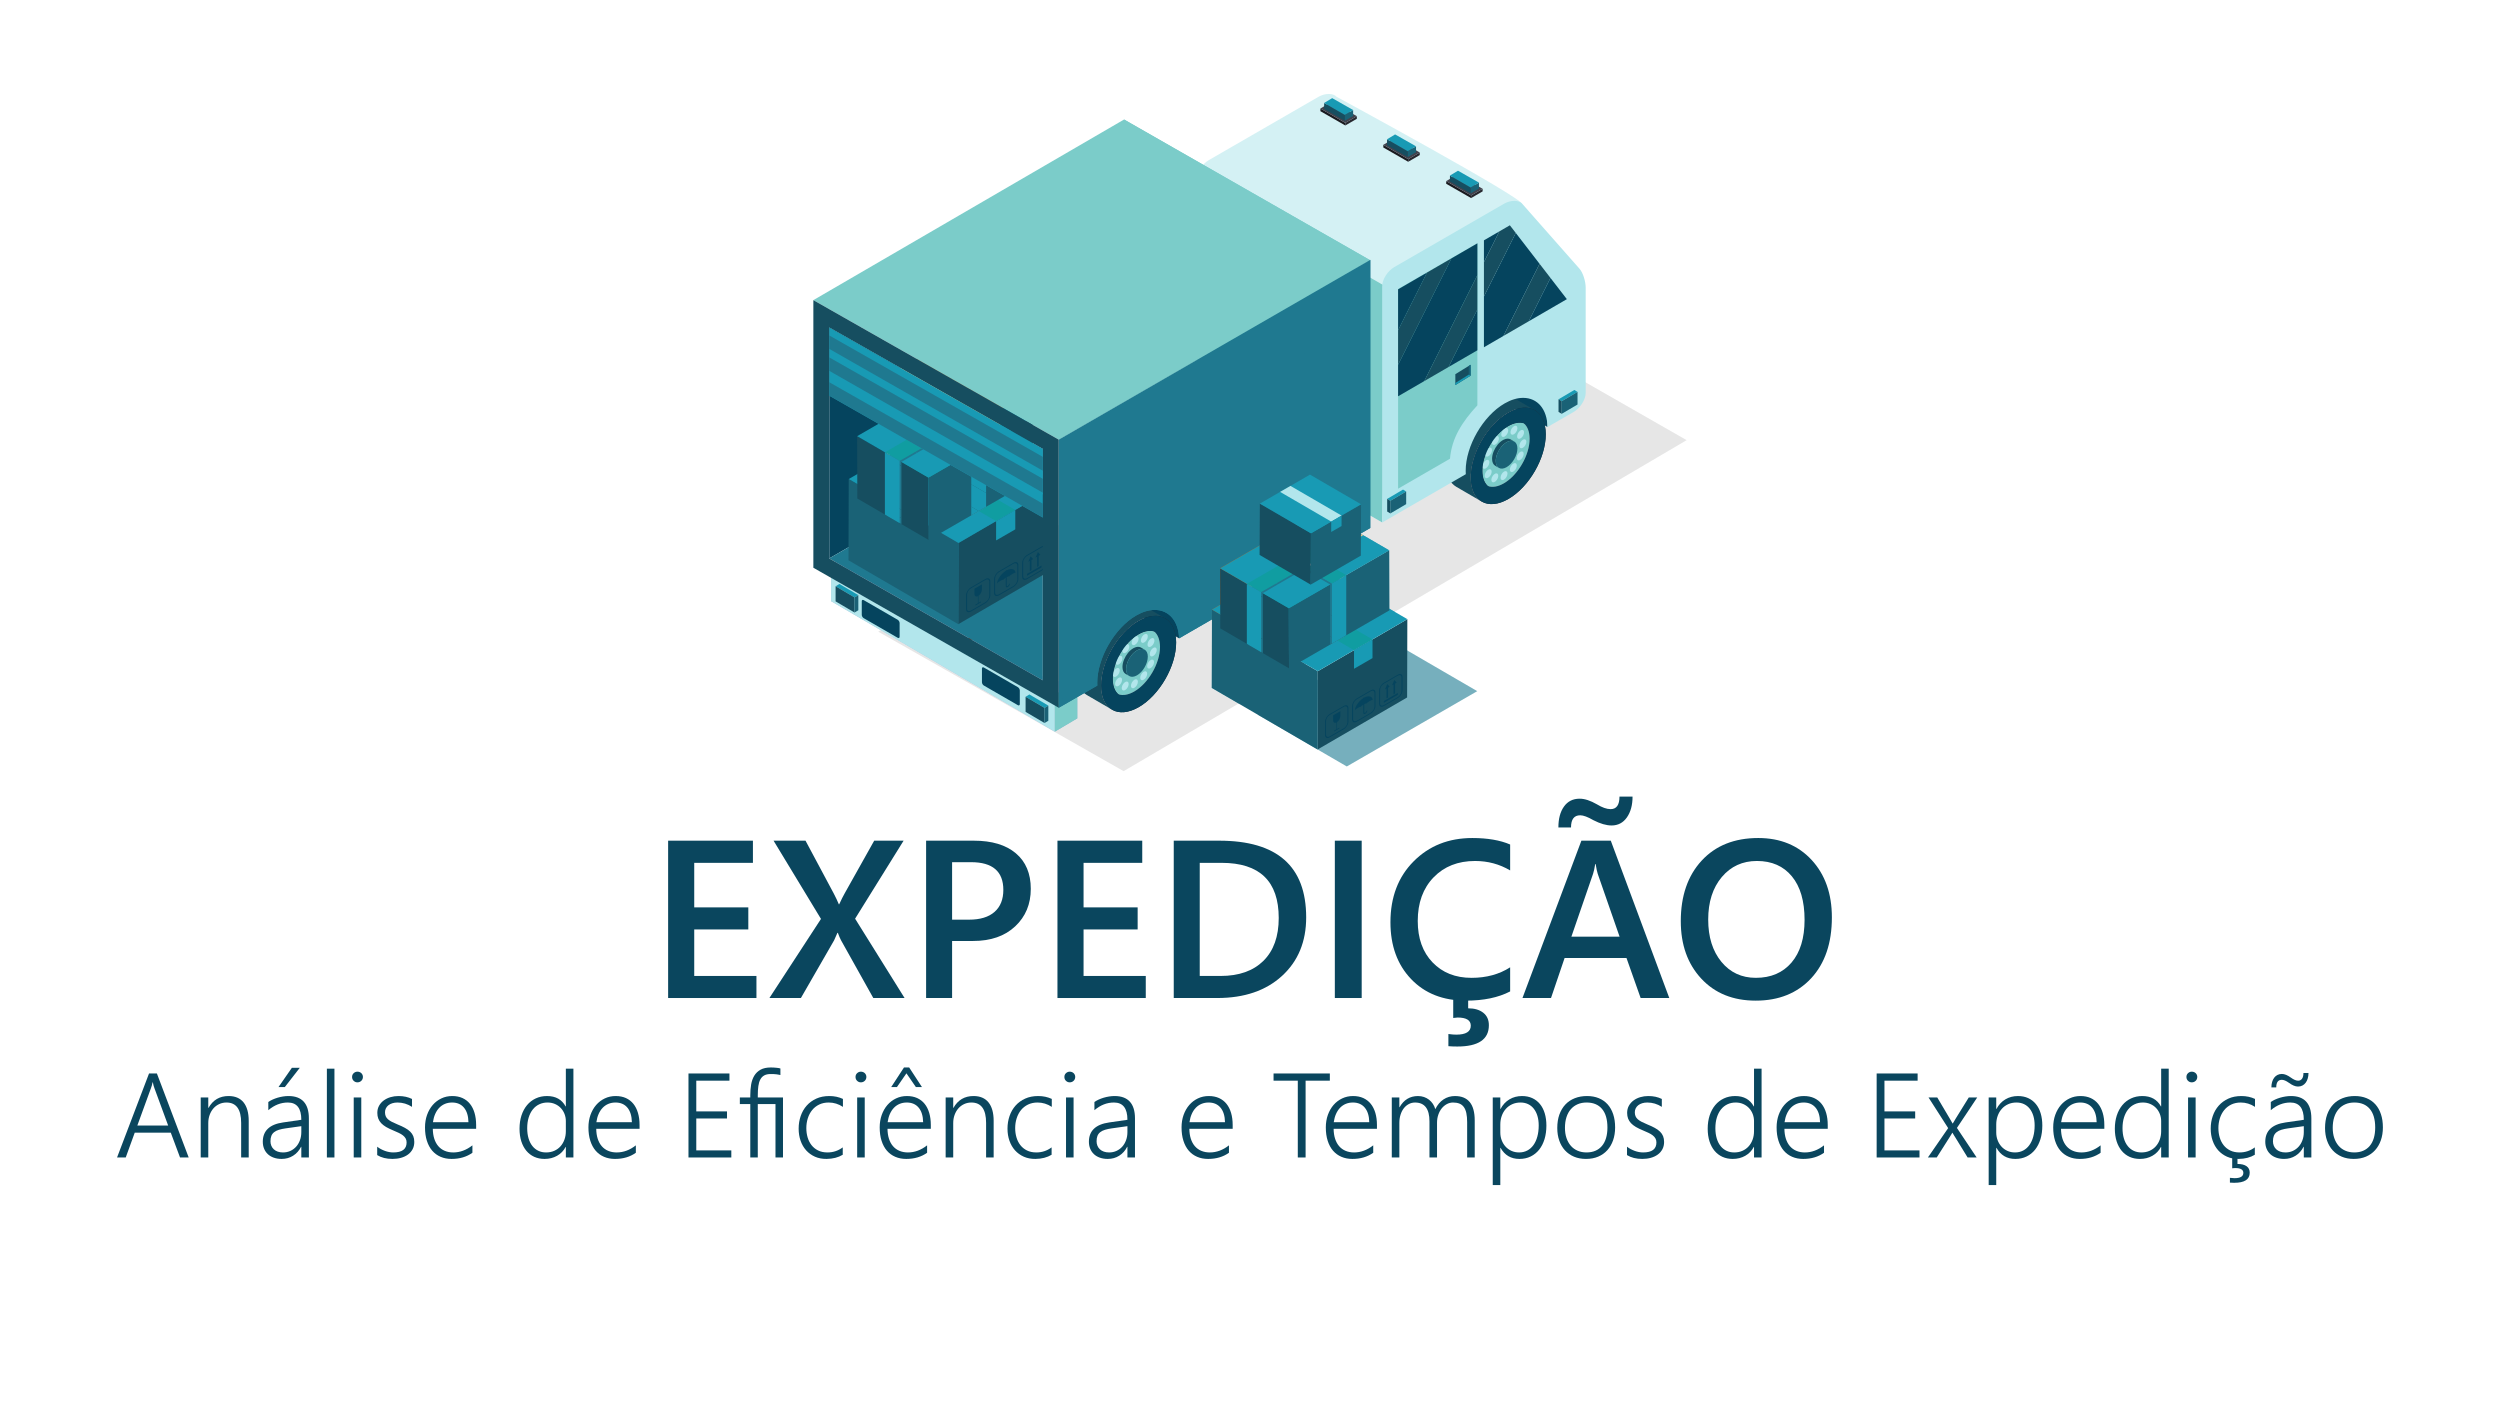 <?xml version="1.0" encoding="UTF-8"?>
<!DOCTYPE svg PUBLIC "-//W3C//DTD SVG 1.1//EN" "http://www.w3.org/Graphics/SVG/1.1/DTD/svg11.dtd">
<!-- Creator: CorelDRAW 2020 (64 Bit) -->
<svg xmlns="http://www.w3.org/2000/svg" xml:space="preserve" width="94.192mm" height="52.917mm" version="1.1" style="shape-rendering:geometricPrecision; text-rendering:geometricPrecision; image-rendering:optimizeQuality; fill-rule:evenodd; clip-rule:evenodd"
viewBox="0 0 9384.03 5271.93"
 xmlns:xlink="http://www.w3.org/1999/xlink"
 xmlns:xodm="http://www.corel.com/coreldraw/odm/2003">
 <defs>
  <style type="text/css">
   <![CDATA[
    .fil2 {fill:none}
    .fil0 {fill:white}
    .fil21 {fill:#109DA1;fill-rule:nonzero}
    .fil15 {fill:#05445E;fill-rule:nonzero}
    .fil10 {fill:#05445E;fill-rule:nonzero}
    .fil1 {fill:#0A465E;fill-rule:nonzero}
    .fil11 {fill:#164E60;fill-rule:nonzero}
    .fil20 {fill:#189AB4;fill-rule:nonzero}
    .fil43 {fill:#1A1A1F;fill-rule:nonzero}
    .fil14 {fill:#1A6276;fill-rule:nonzero}
    .fil12 {fill:#1D2A36;fill-rule:nonzero}
    .fil19 {fill:#1F7990;fill-rule:nonzero}
    .fil42 {fill:#27272E;fill-rule:nonzero}
    .fil44 {fill:#42424D;fill-rule:nonzero}
    .fil45 {fill:#74A7B3;fill-rule:nonzero}
    .fil3 {fill:#76AFBD;fill-rule:nonzero}
    .fil39 {fill:#7BCCC9;fill-rule:nonzero}
    .fil9 {fill:#7BCCC9;fill-rule:nonzero}
    .fil30 {fill:#8C2B0B;fill-rule:nonzero}
    .fil6 {fill:#9EAAC8;fill-rule:nonzero}
    .fil32 {fill:#A06D3D;fill-rule:nonzero}
    .fil5 {fill:#AFBBD8;fill-rule:nonzero}
    .fil8 {fill:#B2E6EC;fill-rule:nonzero}
    .fil36 {fill:#BB884F;fill-rule:nonzero}
    .fil47 {fill:#BC4800;fill-rule:nonzero}
    .fil18 {fill:#BD4417;fill-rule:nonzero}
    .fil17 {fill:#C0C2C1;fill-rule:nonzero}
    .fil38 {fill:#C2AB9D;fill-rule:nonzero}
    .fil34 {fill:#C99D69;fill-rule:nonzero}
    .fil13 {fill:#CCCCCC;fill-rule:nonzero}
    .fil7 {fill:#CCD8F5;fill-rule:nonzero}
    .fil33 {fill:#CDA46F;fill-rule:nonzero}
    .fil48 {fill:#CDAE73;fill-rule:nonzero}
    .fil22 {fill:#D4A268;fill-rule:nonzero}
    .fil31 {fill:#D4BDB4;fill-rule:nonzero}
    .fil16 {fill:#D4F1F4;fill-rule:nonzero}
    .fil46 {fill:#D75600;fill-rule:nonzero}
    .fil41 {fill:#DB5A00;fill-rule:nonzero}
    .fil28 {fill:#DEB178;fill-rule:nonzero}
    .fil35 {fill:#E0B477;fill-rule:nonzero}
    .fil23 {fill:#E2B97E;fill-rule:nonzero}
    .fil24 {fill:#E2C383;fill-rule:nonzero}
    .fil4 {fill:#E6E6E6;fill-rule:nonzero}
    .fil25 {fill:#EAD5CC;fill-rule:nonzero}
    .fil27 {fill:#EBC489;fill-rule:nonzero}
    .fil37 {fill:#EFCD90;fill-rule:nonzero}
    .fil29 {fill:#F2E1DF;fill-rule:nonzero}
    .fil26 {fill:#F7ECEA;fill-rule:nonzero}
    .fil40 {fill:#FF9200;fill-rule:nonzero}
   ]]>
  </style>
 </defs>
 <g id="Camada_x0020_1">
  <rect class="fil0" x="-0" y="-0" width="9384.03" height="5271.93"/>
  <polygon class="fil1" points="2839.39,3746.16 2507.89,3746.16 2507.89,3155.56 2826.17,3155.56 2826.17,3238.79 2605.87,3238.79 2605.87,3405.95 2808.88,3405.95 2808.88,3488.75 2605.87,3488.75 2605.87,3663.36 2839.39,3663.36 "/>
  <path id="1" class="fil1" d="M3395.41 3746.16l-117.39 0 -121.05 -216.64c-3.52,-6.62 -7.59,-15.89 -11.95,-27.98l-1.69 0c-2.38,6.04 -6.61,15.32 -12.36,27.98l-124.7 216.64 -118.23 0 193.59 -296.92 -177.98 -293.68 119.92 0 106.56 199.35c6.88,13.07 13.07,26.28 18.56,39.5l1.27 0c8.01,-17.3 14.89,-31.07 20.66,-41.2l110.79 -197.66 110.36 0 -182.06 292.84 185.71 297.76z"/>
  <path id="2" class="fil1" d="M3573.81 3532.05l0 214.11 -97.56 0 0 -590.6 179.1 0c67.77,0 120.34,15.74 157.74,47.37 37.4,31.49 56.09,76.07 56.09,133.42 0,57.36 -19.54,104.31 -58.62,140.86 -38.94,36.55 -91.66,54.83 -158.16,54.83l-78.59 0zm0 -295.79l0 215.79 63.4 0c42.03,0 73.94,-9.69 96.02,-29.24 21.93,-19.4 32.9,-46.95 32.9,-82.38 0,-69.45 -40.35,-104.17 -121.05,-104.17l-71.27 0z"/>
  <polygon id="3" class="fil1" points="4300.78,3746.16 3969.28,3746.16 3969.28,3155.56 4287.56,3155.56 4287.56,3238.79 4067.26,3238.79 4067.26,3405.95 4270.27,3405.95 4270.27,3488.75 4067.26,3488.75 4067.26,3663.36 4300.78,3663.36 "/>
  <path id="4" class="fil1" d="M4405.79 3746.16l0 -590.6 170.38 0c217.77,0 326.73,95.88 326.73,287.92 0,91.1 -30.23,164.34 -90.68,219.73 -60.45,55.25 -141.43,82.95 -242.93,82.95l-163.5 0zm97.56 -507.37l0 424.57 78.31 0c68.88,0 122.45,-18.98 160.83,-56.8 38.24,-37.96 57.36,-91.53 57.36,-160.69 0,-138.06 -71.41,-207.08 -214.53,-207.08l-81.96 0z"/>
  <polygon id="5" class="fil1" points="5111.24,3746.16 5010.44,3746.16 5010.44,3155.56 5111.24,3155.56 "/>
  <path id="6" class="fil1" d="M5668.51 3721.42c-44.42,23.06 -99.82,34.59 -165.89,34.59 -85.76,0 -154.36,-27 -205.96,-81.12 -51.6,-54.13 -77.46,-125.12 -77.46,-212.99 0,-94.33 29.1,-170.67 87.16,-228.87 58.06,-58.34 131.45,-87.44 220.16,-87.44 57.08,0 104.46,8.16 141.99,24.32l0 97.29c-39.78,-23.61 -83.65,-35.43 -131.73,-35.43 -63.96,0 -115.84,20.38 -155.49,61.3 -39.64,40.91 -59.61,95.59 -59.61,163.92 0,65.1 18.56,116.97 55.67,155.49 37.11,38.67 85.76,57.92 146.21,57.92 55.67,0 104.03,-13.21 144.94,-39.5l0 90.53zm-79.85 126.95c0,53.14 -39.5,79.85 -118.52,79.85 -12.93,0 -24.04,-0.42 -33.45,-1.27l0 -45.69c12.09,1.68 21.93,2.39 29.24,2.39 36.55,0 54.82,-11.25 54.82,-33.74 0,-20.24 -16.59,-30.51 -49.76,-30.51 -2.81,0 -8.15,0.56 -16.17,1.68l0 -74.93 56.1 0 0 38.67c23.9,0 42.73,5.62 56.8,16.73 14.06,11.11 20.94,26.71 20.94,46.81z"/>
  <path id="7" class="fil1" d="M6265.86 3746.16l-107.55 0 -53.14 -150.29 -232.24 0 -51.04 150.29 -107.12 0 221.13 -590.6 110.37 0 219.59 590.6zm-186.55 -230.28l-81.96 -235.62c-2.53,-7.59 -5.2,-19.97 -7.87,-36.98l-1.69 0c-2.38,15.61 -5.2,27.98 -8.15,36.98l-81.26 235.62 180.93 0zm48.64 -525.65c0,31.77 -7.02,57.78 -21.23,78.03 -14.06,20.1 -33.32,30.23 -57.49,30.23 -19.69,0 -42.31,-6.61 -67.91,-19.69 -21.37,-12.36 -37.96,-18.55 -49.76,-18.55 -23.05,0 -34.58,15.18 -34.58,45.69l-47.38 0c0,-32.62 6.89,-58.77 20.95,-78.45 14.06,-19.69 33.59,-29.53 58.9,-29.53 18.7,0 40.21,7.03 64.67,21.09 19.83,12.09 36.98,18.13 51.46,18.13 22.22,0 33.32,-15.74 33.32,-46.95l49.07 0z"/>
  <path id="8" class="fil1" d="M6590.33 3756.01c-85.05,0 -153.24,-27.56 -204.55,-82.81 -51.17,-55.1 -76.75,-126.94 -76.75,-215.37 0,-95.03 26.14,-170.81 78.31,-227.33 52.15,-56.51 123.01,-84.91 212.42,-84.91 82.94,0 149.72,27.56 200.47,82.38 50.61,54.97 75.92,126.82 75.92,215.52 0,96.3 -25.86,172.49 -77.74,228.58 -52.02,55.96 -121.33,83.94 -208.07,83.94zm4.5 -524.25c-53.99,0 -97.99,20.1 -132.02,60.45 -33.87,40.49 -50.89,93.49 -50.89,159.42 0,65.65 16.59,118.52 49.48,158.59 32.9,40.06 76.06,60.16 129.34,60.16 56.52,0 101.22,-19.12 133.84,-57.22 32.62,-38.24 49.07,-91.67 49.07,-160.27 0,-70.58 -15.88,-125.12 -47.66,-163.5 -31.63,-38.39 -75.35,-57.64 -131.16,-57.64z"/>
  <path class="fil1" d="M675.77 4344.73l-34.76 -93.25 -135.21 0 -33.86 93.25 -32.59 0 120.05 -315.32 29.51 0 119.37 315.32 -32.51 0zm-96.1 -260.15c-1.06,-2.77 -2.1,-6.01 -3.23,-9.68 -1.13,-3.61 -2.03,-7.81 -2.78,-12.53l-0.83 0c-0.9,4.72 -1.87,8.93 -3,12.53 -1.13,3.68 -2.18,6.91 -3.23,9.68l-51.13 140.32 115.77 0 -51.58 -140.32z"/>
  <path id="1" class="fil1" d="M905.2 4344.73l0 -129.88c0,-50.98 -18.39,-76.42 -55.26,-76.42 -9.75,0 -18.84,1.94 -27.17,5.85 -8.34,3.91 -15.54,9.24 -21.63,16.15 -6.01,6.9 -10.81,15.08 -14.19,24.55 -3.46,9.45 -5.18,19.75 -5.18,30.71l0 129.06 -28.38 0 0 -225.23 28.38 0 0 39.03 0.9 0c16.67,-29.66 41.82,-44.44 75.31,-44.44 24.63,0 43.4,7.96 56.31,23.95 12.83,15.99 19.29,39.11 19.29,69.37l0 137.32 -28.37 0z"/>
  <path id="2" class="fil1" d="M1131.02 4344.73l0 -40.09 -0.9 0c-7.28,14.42 -17.35,25.6 -30.03,33.55 -12.69,7.96 -27.03,11.95 -43.02,11.95 -10.89,0 -20.65,-1.58 -29.36,-4.66 -8.79,-3.08 -16.14,-7.43 -22.23,-13.06 -6.16,-5.71 -10.81,-12.46 -14.11,-20.42 -3.31,-7.95 -4.96,-16.67 -4.96,-26.27 0,-20.42 6.31,-36.71 18.92,-48.8 12.61,-12.16 31.68,-20.05 57.22,-23.73l68.46 -9.91c0,-43.24 -16.82,-64.86 -50.52,-64.86 -26.35,0 -50.83,9.6 -73.36,28.82l0 -30.77c4.73,-3.31 10.06,-6.39 15.99,-9.09 6.01,-2.71 12.31,-5.03 18.92,-7.06 6.62,-1.95 13.44,-3.45 20.42,-4.57 7.05,-1.13 13.82,-1.65 20.49,-1.65 25.16,0 44.22,7.05 57.07,21.09 12.91,14.12 19.37,35.07 19.37,62.99l0 146.55 -28.38 0zm-58.18 -109.39c-10.21,1.42 -18.84,3.23 -26.05,5.48 -7.2,2.18 -13.14,5.18 -17.86,8.94 -4.73,3.76 -8.19,8.34 -10.36,13.82 -2.18,5.55 -3.31,12.31 -3.31,20.42 0,6 1.06,11.56 3.23,16.74 2.1,5.1 5.18,9.53 9.24,13.29 4.05,3.76 8.94,6.68 14.79,8.71 5.78,2.02 12.38,3.08 19.75,3.08 9.98,0 19.14,-1.87 27.55,-5.71 8.34,-3.83 15.62,-9.16 21.7,-15.84 6.08,-6.75 10.89,-14.86 14.34,-24.25 3.46,-9.38 5.18,-19.6 5.18,-30.64l0 -22.22 -58.18 8.18zm-3.68 -155.03l-23.73 0 50.08 -72.08 29.66 0 -56.01 72.08z"/>
  <polygon id="3" class="fil1" points="1226.98,4344.73 1226.98,4011.39 1255.36,4011.39 1255.36,4344.73 "/>
  <path id="4" class="fil1" d="M1341.7 4062.74c-5.48,0 -10.13,-1.87 -14.12,-5.7 -4.05,-3.84 -6.01,-8.71 -6.01,-14.57 0,-5.71 1.95,-10.44 6.01,-14.2 3.99,-3.75 8.64,-5.63 14.12,-5.63 2.78,0 5.48,0.45 7.96,1.42 2.55,0.98 4.65,2.33 6.53,4.05 1.88,1.8 3.31,3.91 4.43,6.31 1.13,2.41 1.65,5.11 1.65,8.04 0,2.78 -0.53,5.4 -1.57,7.96 -0.98,2.47 -2.48,4.65 -4.43,6.46 -1.87,1.87 -4.05,3.3 -6.46,4.27 -2.48,1.06 -5.18,1.57 -8.11,1.57zm-13.97 281.99l0 -225.23 28.38 0 0 225.23 -28.38 0z"/>
  <path id="5" class="fil1" d="M1415.87 4304.26c4.28,3.38 8.87,6.39 13.82,9.01 4.95,2.63 10.13,4.88 15.39,6.83 5.25,1.88 10.51,3.31 15.91,4.28 5.33,0.98 10.36,1.42 15.24,1.42 33.34,0 50,-12.54 50,-37.54 0,-5.71 -1.21,-10.66 -3.53,-14.86 -2.33,-4.2 -5.71,-8.03 -10.06,-11.49 -4.43,-3.46 -9.68,-6.61 -15.84,-9.53 -6.16,-2.93 -13.14,-6.01 -20.87,-9.24 -10.43,-4.28 -19.37,-8.64 -26.88,-12.99 -7.43,-4.42 -13.59,-9.24 -18.47,-14.42 -4.8,-5.25 -8.41,-10.96 -10.73,-17.19 -2.33,-6.24 -3.53,-13.37 -3.53,-21.25 0,-9.98 2.17,-18.92 6.46,-26.65 4.35,-7.81 10.13,-14.42 17.41,-19.83 7.36,-5.4 15.77,-9.6 25.31,-12.46 9.6,-2.85 19.67,-4.27 30.18,-4.27 19.45,0 36.33,3.68 50.83,10.96l0 29.66c-16.82,-10.89 -34.99,-16.29 -54.44,-16.29 -6.98,0 -13.36,0.9 -19.14,2.62 -5.79,1.8 -10.74,4.28 -14.86,7.51 -4.05,3.23 -7.28,7.13 -9.54,11.64 -2.25,4.5 -3.38,9.45 -3.38,14.86 0,5.63 0.91,10.51 2.63,14.65 1.8,4.2 4.5,8.03 8.26,11.41 3.76,3.31 8.56,6.54 14.49,9.68 5.94,3.08 13.14,6.39 21.7,9.91 10.81,4.35 20.19,8.71 28.08,13.06 7.96,4.35 14.49,9.01 19.6,14.12 5.1,5.03 8.93,10.66 11.41,16.97 2.48,6.23 3.76,13.44 3.76,21.62 0,10.14 -2.1,19.22 -6.24,27.11 -4.2,7.95 -9.98,14.64 -17.34,20.04 -7.36,5.4 -16.07,9.53 -25.98,12.31 -9.91,2.77 -20.72,4.2 -32.43,4.2 -22.68,0 -41.74,-4.81 -57.22,-14.35l0 -31.53z"/>
  <path id="6" class="fil1" d="M1624.59 4237.07c0.15,13.81 1.95,26.2 5.48,37.23 3.53,10.97 8.56,20.35 15.16,27.94 6.61,7.65 14.64,13.51 24.1,17.49 9.46,4.05 20.12,6.08 31.98,6.08 25.37,0 49.33,-8.86 71.93,-26.65l0 27.86c-21.55,15.38 -47.68,23.12 -78.31,23.12 -15.09,0 -28.83,-2.63 -41.15,-7.96 -12.31,-5.26 -22.74,-12.91 -31.45,-22.97 -8.64,-10.06 -15.32,-22.45 -19.98,-37.09 -4.73,-14.71 -7.05,-31.45 -7.05,-50.22 0,-16.9 2.55,-32.51 7.65,-46.92 5.18,-14.35 12.24,-26.81 21.33,-37.32 9.16,-10.51 19.9,-18.69 32.35,-24.62 12.46,-5.94 26.05,-8.94 40.85,-8.94 14.57,0 27.33,2.55 38.52,7.58 11.11,5.1 20.49,12.31 28.01,21.7 7.58,9.38 13.29,20.79 17.27,34.31 3.98,13.51 5.93,28.6 5.93,45.27l0 14.12 -162.61 0zm133.79 -24.78c-0.46,-23.42 -6.01,-41.59 -16.75,-54.51 -10.74,-12.91 -25.67,-19.37 -44.74,-19.37 -9.53,0 -18.4,1.64 -26.58,5.02 -8.11,3.39 -15.31,8.26 -21.47,14.65 -6.16,6.38 -11.27,14.19 -15.32,23.35 -4.05,9.16 -6.82,19.44 -8.48,30.85l133.34 0z"/>
  <path id="7" class="fil1" d="M2124 4344.73l0 -39.49 -0.91 0c-7.43,14.19 -18.16,25.31 -31.98,33.11 -13.89,7.89 -29.66,11.8 -47.22,11.8 -14.12,0 -26.88,-2.63 -38.44,-7.81 -11.49,-5.26 -21.4,-12.76 -29.59,-22.6 -8.18,-9.84 -14.56,-21.7 -19.07,-35.67 -4.42,-13.97 -6.68,-29.73 -6.68,-47.3 0,-18.24 2.47,-34.83 7.35,-49.92 4.96,-15.01 11.94,-27.93 20.95,-38.73 9.01,-10.82 19.9,-19.15 32.58,-25.08 12.69,-5.94 26.81,-8.94 42.34,-8.94 32.44,0 55.71,12.99 69.75,38.96l0.91 0 0 -141.67 28.37 0 0 333.34 -28.37 0zm0 -136.04c0,-9.83 -1.73,-19.07 -5.11,-27.56 -3.38,-8.48 -8.03,-15.91 -14.04,-22.22 -6.08,-6.31 -13.29,-11.34 -21.77,-15.01 -8.41,-3.69 -17.72,-5.48 -27.86,-5.48 -11.19,0 -21.47,2.17 -30.85,6.61 -9.38,4.42 -17.49,10.73 -24.18,19.07 -6.68,8.26 -11.87,18.39 -15.61,30.26 -3.76,11.86 -5.64,25.37 -5.64,40.54 0,14.19 1.73,26.95 5.11,38.29 3.38,11.34 8.18,20.87 14.42,28.61 6.23,7.8 13.66,13.74 22.37,17.86 8.64,4.13 18.32,6.16 28.83,6.16 11.49,0 21.85,-2.02 31,-6.16 9.17,-4.12 16.98,-9.76 23.35,-16.97 6.39,-7.21 11.34,-15.62 14.79,-25.31 3.45,-9.68 5.18,-20.04 5.18,-31.07l0 -37.62z"/>
  <path id="8" class="fil1" d="M2238.04 4237.07c0.15,13.81 1.95,26.2 5.48,37.23 3.53,10.97 8.56,20.35 15.16,27.94 6.61,7.65 14.64,13.51 24.1,17.49 9.46,4.05 20.12,6.08 31.98,6.08 25.37,0 49.33,-8.86 71.93,-26.65l0 27.86c-21.55,15.38 -47.68,23.12 -78.31,23.12 -15.09,0 -28.83,-2.63 -41.15,-7.96 -12.31,-5.26 -22.74,-12.91 -31.45,-22.97 -8.64,-10.06 -15.32,-22.45 -19.98,-37.09 -4.73,-14.71 -7.05,-31.45 -7.05,-50.22 0,-16.9 2.55,-32.51 7.65,-46.92 5.18,-14.35 12.24,-26.81 21.33,-37.32 9.16,-10.51 19.9,-18.69 32.35,-24.62 12.46,-5.94 26.05,-8.94 40.85,-8.94 14.57,0 27.33,2.55 38.52,7.58 11.11,5.1 20.49,12.31 28.01,21.7 7.58,9.38 13.29,20.79 17.27,34.31 3.98,13.51 5.93,28.6 5.93,45.27l0 14.12 -162.61 0zm133.79 -24.78c-0.46,-23.42 -6.01,-41.59 -16.75,-54.51 -10.74,-12.91 -25.67,-19.37 -44.74,-19.37 -9.53,0 -18.4,1.64 -26.58,5.02 -8.11,3.39 -15.31,8.26 -21.47,14.65 -6.16,6.38 -11.27,14.19 -15.32,23.35 -4.05,9.16 -6.82,19.44 -8.48,30.85l133.34 0z"/>
  <polygon id="9" class="fil1" points="2584.29,4344.73 2584.29,4029.41 2738.05,4029.41 2738.05,4056.43 2613.57,4056.43 2613.57,4171.75 2728.89,4171.75 2728.89,4198.33 2613.57,4198.33 2613.57,4318.15 2745.1,4318.15 2745.1,4344.73 "/>
  <path id="10" class="fil1" d="M2910.87 4344.73l0 -200.61 -66.44 0 0 200.61 -28.15 0 0 -200.61 -39.19 0 0 -24.62 39.19 0 0 -7.89c0,-14.27 1.06,-27.78 3.16,-40.54 2.17,-12.69 6.08,-23.8 11.79,-33.26 5.7,-9.46 13.59,-16.98 23.57,-22.61 10.06,-5.55 22.97,-8.33 38.74,-8.33 3.53,0 7.05,0.07 10.58,0.3 3.53,0.23 6.83,0.53 10.06,0.83 3.23,0.3 6.16,0.6 8.79,1.05 2.62,0.46 4.8,0.98 6.38,1.58l0 24.62c-2.63,-0.6 -5.18,-1.13 -7.66,-1.57 -2.47,-0.38 -5.1,-0.83 -7.8,-1.21 -2.71,-0.37 -5.79,-0.6 -9.24,-0.75 -3.46,-0.15 -7.51,-0.22 -12.16,-0.22 -9.53,0 -17.35,1.72 -23.57,5.02 -6.24,3.39 -11.19,8.41 -14.79,15.09 -3.68,6.68 -6.23,15.01 -7.58,25.01 -1.42,9.9 -2.1,21.62 -2.1,34.98l0 7.89 94.6 0 0 225.23 -28.15 0z"/>
  <path id="11" class="fil1" d="M3163.35 4334.52c-16.74,10.13 -36.93,15.31 -60.73,15.62 -16.14,0.15 -30.71,-2.63 -43.62,-8.34 -12.92,-5.78 -23.88,-13.74 -33.04,-23.87 -9.09,-10.21 -16.07,-22.23 -20.87,-36.11 -4.88,-13.82 -7.28,-28.9 -7.28,-45.2 0,-16.89 2.55,-32.73 7.73,-47.59 5.11,-14.94 12.61,-27.86 22.45,-38.96 9.83,-11.04 21.85,-19.83 36.11,-26.28 14.19,-6.46 30.49,-9.68 48.88,-9.68 18.62,0 35.66,3.61 51.05,10.81l0 29.88c-16.44,-10.88 -34.23,-16.36 -53.38,-16.36 -13.36,0 -25.3,2.55 -35.74,7.58 -10.43,5.1 -19.22,12.01 -26.35,20.72 -7.13,8.71 -12.53,18.92 -16.29,30.63 -3.76,11.64 -5.63,24.03 -5.63,37.09 0,12.02 1.57,23.57 4.72,34.53 3.16,11.04 8.04,20.72 14.57,29.21 6.54,8.41 14.79,15.16 24.78,20.11 10.06,5.03 21.78,7.51 35.37,7.51 21.17,0 40.24,-6.31 57.28,-19l0 27.71z"/>
  <path id="12" class="fil1" d="M3231.45 4062.74c-5.48,0 -10.13,-1.87 -14.12,-5.7 -4.05,-3.84 -6.01,-8.71 -6.01,-14.57 0,-5.71 1.95,-10.44 6.01,-14.2 3.99,-3.75 8.64,-5.63 14.12,-5.63 2.78,0 5.48,0.45 7.96,1.42 2.55,0.98 4.65,2.33 6.53,4.05 1.88,1.8 3.31,3.91 4.43,6.31 1.13,2.41 1.65,5.11 1.65,8.04 0,2.78 -0.53,5.4 -1.57,7.96 -0.98,2.47 -2.48,4.65 -4.43,6.46 -1.87,1.87 -4.05,3.3 -6.46,4.27 -2.48,1.06 -5.18,1.57 -8.11,1.57zm-13.97 281.99l0 -225.23 28.38 0 0 225.23 -28.38 0z"/>
  <path id="13" class="fil1" d="M3331.31 4237.07c0.15,13.81 1.95,26.2 5.48,37.23 3.53,10.97 8.56,20.35 15.16,27.94 6.61,7.65 14.64,13.51 24.1,17.49 9.46,4.05 20.12,6.08 31.98,6.08 25.37,0 49.33,-8.86 71.93,-26.65l0 27.86c-21.55,15.38 -47.68,23.12 -78.31,23.12 -15.09,0 -28.83,-2.63 -41.15,-7.96 -12.31,-5.26 -22.74,-12.91 -31.45,-22.97 -8.64,-10.06 -15.32,-22.45 -19.98,-37.09 -4.73,-14.71 -7.05,-31.45 -7.05,-50.22 0,-16.9 2.55,-32.51 7.65,-46.92 5.18,-14.35 12.24,-26.81 21.33,-37.32 9.16,-10.51 19.9,-18.69 32.35,-24.62 12.46,-5.94 26.05,-8.94 40.85,-8.94 14.57,0 27.33,2.55 38.52,7.58 11.11,5.1 20.49,12.31 28.01,21.7 7.58,9.38 13.29,20.79 17.27,34.31 3.98,13.51 5.93,28.6 5.93,45.27l0 14.12 -162.61 0zm133.79 -24.78c-0.46,-23.42 -6.01,-41.59 -16.75,-54.51 -10.74,-12.91 -25.67,-19.37 -44.74,-19.37 -9.53,0 -18.4,1.64 -26.58,5.02 -8.11,3.39 -15.31,8.26 -21.47,14.65 -6.16,6.38 -11.27,14.19 -15.32,23.35 -4.05,9.16 -6.82,19.44 -8.48,30.85l133.34 0zm-27.34 -131.99l-35.36 -51.43 -35.59 51.43 -21.55 0 47.9 -73.43 19.52 0 47.9 73.43 -22.82 0z"/>
  <path id="14" class="fil1" d="M3701.43 4344.73l0 -129.88c0,-50.98 -18.39,-76.42 -55.26,-76.42 -9.75,0 -18.84,1.94 -27.17,5.85 -8.34,3.91 -15.54,9.24 -21.63,16.15 -6.01,6.9 -10.81,15.08 -14.19,24.55 -3.46,9.45 -5.18,19.75 -5.18,30.71l0 129.06 -28.38 0 0 -225.23 28.38 0 0 39.03 0.9 0c16.67,-29.66 41.82,-44.44 75.31,-44.44 24.63,0 43.4,7.96 56.31,23.95 12.83,15.99 19.29,39.11 19.29,69.37l0 137.32 -28.37 0z"/>
  <path id="15" class="fil1" d="M3947.3 4334.52c-16.74,10.13 -36.93,15.31 -60.73,15.62 -16.14,0.15 -30.71,-2.63 -43.62,-8.34 -12.92,-5.78 -23.88,-13.74 -33.04,-23.87 -9.09,-10.21 -16.07,-22.23 -20.87,-36.11 -4.88,-13.82 -7.28,-28.9 -7.28,-45.2 0,-16.89 2.55,-32.73 7.73,-47.59 5.11,-14.94 12.61,-27.86 22.45,-38.96 9.83,-11.04 21.85,-19.83 36.11,-26.28 14.19,-6.46 30.49,-9.68 48.88,-9.68 18.62,0 35.66,3.61 51.05,10.81l0 29.88c-16.44,-10.88 -34.23,-16.36 -53.38,-16.36 -13.36,0 -25.3,2.55 -35.74,7.58 -10.43,5.1 -19.22,12.01 -26.35,20.72 -7.13,8.71 -12.53,18.92 -16.29,30.63 -3.76,11.64 -5.63,24.03 -5.63,37.09 0,12.02 1.57,23.57 4.72,34.53 3.16,11.04 8.04,20.72 14.57,29.21 6.54,8.41 14.79,15.16 24.78,20.11 10.06,5.03 21.78,7.51 35.37,7.51 21.17,0 40.24,-6.31 57.28,-19l0 27.71z"/>
  <path id="16" class="fil1" d="M4015.39 4062.74c-5.48,0 -10.13,-1.87 -14.12,-5.7 -4.05,-3.84 -6.01,-8.71 -6.01,-14.57 0,-5.71 1.95,-10.44 6.01,-14.2 3.99,-3.75 8.64,-5.63 14.12,-5.63 2.78,0 5.48,0.45 7.96,1.42 2.55,0.98 4.65,2.33 6.53,4.05 1.88,1.8 3.31,3.91 4.43,6.31 1.13,2.41 1.65,5.11 1.65,8.04 0,2.78 -0.53,5.4 -1.57,7.96 -0.98,2.47 -2.48,4.65 -4.43,6.46 -1.87,1.87 -4.05,3.3 -6.46,4.27 -2.48,1.06 -5.18,1.57 -8.11,1.57zm-13.97 281.99l0 -225.23 28.38 0 0 225.23 -28.38 0z"/>
  <path id="17" class="fil1" d="M4231.91 4344.73l0 -40.09 -0.9 0c-7.28,14.42 -17.35,25.6 -30.03,33.55 -12.69,7.96 -27.03,11.95 -43.02,11.95 -10.89,0 -20.65,-1.58 -29.36,-4.66 -8.79,-3.08 -16.14,-7.43 -22.23,-13.06 -6.16,-5.71 -10.81,-12.46 -14.11,-20.42 -3.31,-7.95 -4.96,-16.67 -4.96,-26.27 0,-20.42 6.31,-36.71 18.92,-48.8 12.61,-12.16 31.68,-20.05 57.22,-23.73l68.46 -9.91c0,-43.24 -16.82,-64.86 -50.52,-64.86 -26.35,0 -50.83,9.6 -73.36,28.82l0 -30.77c4.73,-3.31 10.06,-6.39 15.99,-9.09 6.01,-2.71 12.31,-5.03 18.92,-7.06 6.62,-1.95 13.44,-3.45 20.42,-4.57 7.05,-1.13 13.82,-1.65 20.49,-1.65 25.16,0 44.22,7.05 57.07,21.09 12.91,14.12 19.37,35.07 19.37,62.99l0 146.55 -28.38 0zm-58.18 -109.39c-10.21,1.42 -18.84,3.23 -26.05,5.48 -7.2,2.18 -13.14,5.18 -17.86,8.94 -4.73,3.76 -8.19,8.34 -10.36,13.82 -2.18,5.55 -3.31,12.31 -3.31,20.42 0,6 1.06,11.56 3.23,16.74 2.1,5.1 5.18,9.53 9.24,13.29 4.05,3.76 8.94,6.68 14.79,8.71 5.78,2.02 12.38,3.08 19.75,3.08 9.98,0 19.14,-1.87 27.55,-5.71 8.34,-3.83 15.62,-9.16 21.7,-15.84 6.08,-6.75 10.89,-14.86 14.34,-24.25 3.46,-9.38 5.18,-19.6 5.18,-30.64l0 -22.22 -58.18 8.18z"/>
  <path id="18" class="fil1" d="M4464.36 4237.07c0.15,13.81 1.95,26.2 5.48,37.23 3.53,10.97 8.56,20.35 15.16,27.94 6.61,7.65 14.64,13.51 24.1,17.49 9.46,4.05 20.12,6.08 31.98,6.08 25.37,0 49.33,-8.86 71.93,-26.65l0 27.86c-21.55,15.38 -47.68,23.12 -78.31,23.12 -15.09,0 -28.83,-2.63 -41.15,-7.96 -12.31,-5.26 -22.74,-12.91 -31.45,-22.97 -8.64,-10.06 -15.32,-22.45 -19.98,-37.09 -4.73,-14.71 -7.05,-31.45 -7.05,-50.22 0,-16.9 2.55,-32.51 7.65,-46.92 5.18,-14.35 12.24,-26.81 21.33,-37.32 9.16,-10.51 19.9,-18.69 32.35,-24.62 12.46,-5.94 26.05,-8.94 40.85,-8.94 14.57,0 27.33,2.55 38.52,7.58 11.11,5.1 20.49,12.31 28.01,21.7 7.58,9.38 13.29,20.79 17.27,34.31 3.98,13.51 5.93,28.6 5.93,45.27l0 14.12 -162.61 0zm133.79 -24.78c-0.46,-23.42 -6.01,-41.59 -16.75,-54.51 -10.74,-12.91 -25.67,-19.37 -44.74,-19.37 -9.53,0 -18.4,1.64 -26.58,5.02 -8.11,3.39 -15.31,8.26 -21.47,14.65 -6.16,6.38 -11.27,14.19 -15.32,23.35 -4.05,9.16 -6.82,19.44 -8.48,30.85l133.34 0z"/>
  <polygon id="19" class="fil1" points="4900.71,4056.43 4900.71,4344.73 4871.43,4344.73 4871.43,4056.43 4780.43,4056.43 4780.43,4029.41 4991.7,4029.41 4991.7,4056.43 "/>
  <path id="20" class="fil1" d="M5005.9 4237.07c0.15,13.81 1.95,26.2 5.48,37.23 3.53,10.97 8.56,20.35 15.16,27.94 6.61,7.65 14.64,13.51 24.1,17.49 9.46,4.05 20.12,6.08 31.98,6.08 25.37,0 49.33,-8.86 71.93,-26.65l0 27.86c-21.55,15.38 -47.68,23.12 -78.31,23.12 -15.09,0 -28.83,-2.63 -41.15,-7.96 -12.31,-5.26 -22.74,-12.91 -31.45,-22.97 -8.64,-10.06 -15.32,-22.45 -19.98,-37.09 -4.73,-14.71 -7.05,-31.45 -7.05,-50.22 0,-16.9 2.55,-32.51 7.65,-46.92 5.18,-14.35 12.24,-26.81 21.33,-37.32 9.16,-10.51 19.9,-18.69 32.35,-24.62 12.46,-5.94 26.05,-8.94 40.85,-8.94 14.57,0 27.33,2.55 38.52,7.58 11.11,5.1 20.49,12.31 28.01,21.7 7.58,9.38 13.29,20.79 17.27,34.31 3.98,13.51 5.93,28.6 5.93,45.27l0 14.12 -162.61 0zm133.79 -24.78c-0.46,-23.42 -6.01,-41.59 -16.75,-54.51 -10.74,-12.91 -25.67,-19.37 -44.74,-19.37 -9.53,0 -18.4,1.64 -26.58,5.02 -8.11,3.39 -15.31,8.26 -21.47,14.65 -6.16,6.38 -11.27,14.19 -15.32,23.35 -4.05,9.16 -6.82,19.44 -8.48,30.85l133.34 0z"/>
  <path id="21" class="fil1" d="M5507.1 4344.73l0 -132.58c0,-13.44 -1.05,-24.86 -3.08,-34.24 -2.02,-9.31 -5.25,-16.89 -9.53,-22.74 -4.35,-5.86 -9.83,-10.13 -16.44,-12.76 -6.68,-2.63 -14.64,-3.98 -23.87,-3.98 -8.19,0 -15.92,1.94 -23.27,5.85 -7.28,3.91 -13.67,9.24 -19.23,16.07 -5.48,6.83 -9.75,14.86 -12.91,24.1 -3.15,9.24 -4.73,19.22 -4.73,29.96l0 130.33 -28.37 0 0 -135.44c0,-47.22 -18.02,-70.86 -54.13,-70.86 -8.34,0 -16.07,1.87 -23.2,5.63 -7.2,3.76 -13.44,8.93 -18.77,15.69 -5.33,6.75 -9.45,14.86 -12.46,24.4 -3,9.45 -4.5,19.9 -4.5,31.3l0 129.29 -28.38 0 0 -225.23 28.38 0 0 36.48 0.9 0c15.84,-27.93 38.89,-41.89 69.22,-41.89 7.89,0 15.39,1.2 22.46,3.61 6.97,2.47 13.28,5.85 18.84,10.13 5.63,4.35 10.36,9.53 14.42,15.54 4.05,6.08 7.05,12.68 9.16,19.9 7.89,-16.07 18.17,-28.23 30.86,-36.64 12.68,-8.33 27.03,-12.53 42.94,-12.53 49.41,0 74.1,30.48 74.1,91.52l0 139.12 -28.38 0z"/>
  <path id="22" class="fil1" d="M5631.58 4308.55l0 139.79 -28.38 0 0 -328.83 28.38 0 0 43.02 0.9 0c8.34,-15.69 19.45,-27.71 33.41,-35.97 13.97,-8.34 29.73,-12.46 47.22,-12.46 14.34,0 27.18,2.63 38.52,7.81 11.34,5.25 20.87,12.61 28.67,22.15 7.89,9.53 13.82,21.09 18.02,34.76 4.13,13.66 6.24,28.98 6.24,46.02 0,18.7 -2.33,35.67 -6.98,50.98 -4.73,15.31 -11.42,28.53 -20.19,39.56 -8.79,10.97 -19.45,19.53 -31.91,25.6 -12.46,6.09 -26.58,9.17 -42.19,9.17 -31.61,0 -55.18,-13.9 -70.8,-41.59l-0.9 0zm0 -57.58c0,10.28 1.72,19.9 5.18,28.9 3.38,9.09 8.18,16.97 14.34,23.8 6.16,6.83 13.59,12.23 22.3,16.22 8.72,3.98 18.32,5.93 28.83,5.93 11.27,0 21.4,-2.4 30.49,-7.13 9.09,-4.8 16.82,-11.56 23.19,-20.42 6.31,-8.78 11.27,-19.44 14.65,-31.9 3.45,-12.46 5.18,-26.43 5.18,-41.82 0,-13.21 -1.57,-25.15 -4.81,-35.81 -3.23,-10.67 -7.8,-19.68 -13.74,-27.18 -5.93,-7.51 -13.06,-13.22 -21.47,-17.2 -8.41,-3.99 -17.79,-5.93 -28.22,-5.93 -11.72,0 -22.23,2.17 -31.61,6.53 -9.31,4.28 -17.35,10.21 -23.87,17.72 -6.61,7.43 -11.64,16.21 -15.17,26.27 -3.53,10.06 -5.25,20.72 -5.25,32.06l0 29.96z"/>
  <path id="23" class="fil1" d="M5953.29 4350.14c-16.67,0 -31.68,-2.78 -44.9,-8.34 -13.29,-5.63 -24.63,-13.51 -34,-23.72 -9.38,-10.21 -16.52,-22.38 -21.48,-36.64 -5.03,-14.27 -7.5,-30.03 -7.5,-47.37 0,-18.77 2.62,-35.59 7.88,-50.37 5.33,-14.86 12.84,-27.41 22.53,-37.77 9.75,-10.36 21.54,-18.24 35.29,-23.65 13.81,-5.48 29.2,-8.18 46.17,-8.18 16.29,0 30.93,2.7 43.93,8.03 13.06,5.33 24.1,13.14 33.18,23.2 9.09,10.13 16.07,22.53 20.87,37.01 4.88,14.57 7.28,31.08 7.28,49.55 0,17.64 -2.55,33.63 -7.58,48.12 -5.03,14.5 -12.23,26.88 -21.62,37.31 -9.38,10.44 -20.8,18.47 -34.31,24.25 -13.44,5.71 -28.68,8.57 -45.72,8.57zm2.25 -211.72c-12.39,0 -23.5,2.1 -33.48,6.38 -9.99,4.28 -18.55,10.44 -25.67,18.62 -7.13,8.11 -12.62,18.09 -16.45,29.96 -3.83,11.79 -5.71,25.23 -5.71,40.16 0,14.12 1.88,26.81 5.71,38.07 3.83,11.34 9.24,21.02 16.22,29.13 6.98,8.03 15.46,14.27 25.45,18.54 9.98,4.35 21.09,6.54 33.48,6.54 12.61,0 23.79,-2.1 33.48,-6.31 9.68,-4.13 17.86,-10.21 24.62,-18.24 6.75,-8.04 11.87,-17.79 15.32,-29.43 3.45,-11.57 5.18,-24.78 5.18,-39.64 0,-30.34 -6.76,-53.61 -20.27,-69.67 -13.52,-16.07 -32.81,-24.1 -57.88,-24.1z"/>
  <path id="24" class="fil1" d="M6107.19 4304.26c4.28,3.38 8.87,6.39 13.82,9.01 4.95,2.63 10.13,4.88 15.39,6.83 5.25,1.88 10.51,3.31 15.91,4.28 5.33,0.98 10.36,1.42 15.24,1.42 33.34,0 50,-12.54 50,-37.54 0,-5.71 -1.21,-10.66 -3.53,-14.86 -2.33,-4.2 -5.71,-8.03 -10.06,-11.49 -4.43,-3.46 -9.68,-6.61 -15.84,-9.53 -6.16,-2.93 -13.14,-6.01 -20.87,-9.24 -10.43,-4.28 -19.37,-8.64 -26.88,-12.99 -7.43,-4.42 -13.59,-9.24 -18.47,-14.42 -4.8,-5.25 -8.41,-10.96 -10.73,-17.19 -2.33,-6.24 -3.53,-13.37 -3.53,-21.25 0,-9.98 2.17,-18.92 6.46,-26.65 4.35,-7.81 10.13,-14.42 17.41,-19.83 7.36,-5.4 15.77,-9.6 25.31,-12.46 9.6,-2.85 19.67,-4.27 30.18,-4.27 19.45,0 36.33,3.68 50.83,10.96l0 29.66c-16.82,-10.89 -34.99,-16.29 -54.44,-16.29 -6.98,0 -13.36,0.9 -19.14,2.62 -5.79,1.8 -10.74,4.28 -14.86,7.51 -4.05,3.23 -7.28,7.13 -9.54,11.64 -2.25,4.5 -3.38,9.45 -3.38,14.86 0,5.63 0.91,10.51 2.63,14.65 1.8,4.2 4.5,8.03 8.26,11.41 3.76,3.31 8.56,6.54 14.49,9.68 5.94,3.08 13.14,6.39 21.7,9.91 10.81,4.35 20.19,8.71 28.08,13.06 7.96,4.35 14.49,9.01 19.6,14.12 5.1,5.03 8.93,10.66 11.41,16.97 2.48,6.23 3.76,13.44 3.76,21.62 0,10.14 -2.1,19.22 -6.24,27.11 -4.2,7.95 -9.98,14.64 -17.34,20.04 -7.36,5.4 -16.07,9.53 -25.98,12.31 -9.91,2.77 -20.72,4.2 -32.43,4.2 -22.68,0 -41.74,-4.81 -57.22,-14.35l0 -31.53z"/>
  <path id="25" class="fil1" d="M6583.94 4344.73l0 -39.49 -0.91 0c-7.43,14.19 -18.16,25.31 -31.98,33.11 -13.89,7.89 -29.66,11.8 -47.22,11.8 -14.12,0 -26.88,-2.63 -38.44,-7.81 -11.49,-5.26 -21.4,-12.76 -29.59,-22.6 -8.18,-9.84 -14.56,-21.7 -19.07,-35.67 -4.42,-13.97 -6.68,-29.73 -6.68,-47.3 0,-18.24 2.47,-34.83 7.35,-49.92 4.96,-15.01 11.94,-27.93 20.95,-38.73 9.01,-10.82 19.9,-19.15 32.58,-25.08 12.69,-5.94 26.81,-8.94 42.34,-8.94 32.44,0 55.71,12.99 69.75,38.96l0.91 0 0 -141.67 28.37 0 0 333.34 -28.37 0zm0 -136.04c0,-9.83 -1.73,-19.07 -5.11,-27.56 -3.38,-8.48 -8.03,-15.91 -14.04,-22.22 -6.08,-6.31 -13.29,-11.34 -21.77,-15.01 -8.41,-3.69 -17.72,-5.48 -27.86,-5.48 -11.19,0 -21.47,2.17 -30.85,6.61 -9.38,4.42 -17.49,10.73 -24.18,19.07 -6.68,8.26 -11.87,18.39 -15.61,30.26 -3.76,11.86 -5.64,25.37 -5.64,40.54 0,14.19 1.73,26.95 5.11,38.29 3.38,11.34 8.18,20.87 14.42,28.61 6.23,7.8 13.66,13.74 22.37,17.86 8.64,4.13 18.32,6.16 28.83,6.16 11.49,0 21.85,-2.02 31,-6.16 9.17,-4.12 16.98,-9.76 23.35,-16.97 6.39,-7.21 11.34,-15.62 14.79,-25.31 3.45,-9.68 5.18,-20.04 5.18,-31.07l0 -37.62z"/>
  <path id="26" class="fil1" d="M6697.98 4237.07c0.15,13.81 1.95,26.2 5.48,37.23 3.53,10.97 8.56,20.35 15.16,27.94 6.61,7.65 14.64,13.51 24.1,17.49 9.46,4.05 20.12,6.08 31.98,6.08 25.37,0 49.33,-8.86 71.93,-26.65l0 27.86c-21.55,15.38 -47.68,23.12 -78.31,23.12 -15.09,0 -28.83,-2.63 -41.15,-7.96 -12.31,-5.26 -22.74,-12.91 -31.45,-22.97 -8.64,-10.06 -15.32,-22.45 -19.98,-37.09 -4.73,-14.71 -7.05,-31.45 -7.05,-50.22 0,-16.9 2.55,-32.51 7.65,-46.92 5.18,-14.35 12.24,-26.81 21.33,-37.32 9.16,-10.51 19.9,-18.69 32.35,-24.62 12.46,-5.94 26.05,-8.94 40.85,-8.94 14.57,0 27.33,2.55 38.52,7.58 11.11,5.1 20.49,12.31 28.01,21.7 7.58,9.38 13.29,20.79 17.27,34.31 3.98,13.51 5.93,28.6 5.93,45.27l0 14.12 -162.61 0zm133.79 -24.78c-0.46,-23.42 -6.01,-41.59 -16.75,-54.51 -10.74,-12.91 -25.67,-19.37 -44.74,-19.37 -9.53,0 -18.4,1.64 -26.58,5.02 -8.11,3.39 -15.31,8.26 -21.47,14.65 -6.16,6.38 -11.27,14.19 -15.32,23.35 -4.05,9.16 -6.82,19.44 -8.48,30.85l133.34 0z"/>
  <polygon id="27" class="fil1" points="7044.23,4344.73 7044.23,4029.41 7197.99,4029.41 7197.99,4056.43 7073.51,4056.43 7073.51,4171.75 7188.83,4171.75 7188.83,4198.33 7073.51,4198.33 7073.51,4318.15 7205.04,4318.15 7205.04,4344.73 "/>
  <path id="28" class="fil1" d="M7345.58 4233.85l73.95 110.88 -33.86 0 -45.72 -74.55c-1.8,-2.78 -3.61,-5.63 -5.41,-8.56 -1.87,-2.93 -3.75,-6.09 -5.63,-9.46l-0.9 0c-0.68,1.42 -1.8,3.38 -3.38,5.79 -1.5,2.4 -3.38,5.48 -5.63,9.16l-49.26 77.63 -33.19 0 76.13 -110.22 -73.73 -115.01 32.82 0 46.76 78.97c2.41,3.99 4.43,7.51 6.16,10.66 1.8,3.16 3.23,5.71 4.43,7.81l0.9 0c1.88,-2.78 3.69,-5.63 5.26,-8.49 1.57,-2.85 3.3,-5.78 5.03,-8.71l49.69 -80.25 31.69 0 -76.13 114.34z"/>
  <path id="29" class="fil1" d="M7493.11 4308.55l0 139.79 -28.38 0 0 -328.83 28.38 0 0 43.02 0.9 0c8.34,-15.69 19.45,-27.71 33.41,-35.97 13.97,-8.34 29.73,-12.46 47.22,-12.46 14.34,0 27.18,2.63 38.52,7.81 11.34,5.25 20.87,12.61 28.67,22.15 7.89,9.53 13.82,21.09 18.02,34.76 4.13,13.66 6.24,28.98 6.24,46.02 0,18.7 -2.33,35.67 -6.98,50.98 -4.73,15.31 -11.42,28.53 -20.19,39.56 -8.79,10.97 -19.45,19.53 -31.91,25.6 -12.46,6.09 -26.58,9.17 -42.19,9.17 -31.61,0 -55.18,-13.9 -70.8,-41.59l-0.9 0zm0 -57.58c0,10.28 1.72,19.9 5.18,28.9 3.38,9.09 8.18,16.97 14.34,23.8 6.16,6.83 13.59,12.23 22.3,16.22 8.72,3.98 18.32,5.93 28.83,5.93 11.27,0 21.4,-2.4 30.49,-7.13 9.09,-4.8 16.82,-11.56 23.19,-20.42 6.31,-8.78 11.27,-19.44 14.65,-31.9 3.45,-12.46 5.18,-26.43 5.18,-41.82 0,-13.21 -1.57,-25.15 -4.81,-35.81 -3.23,-10.67 -7.8,-19.68 -13.74,-27.18 -5.93,-7.51 -13.06,-13.22 -21.47,-17.2 -8.41,-3.99 -17.79,-5.93 -28.22,-5.93 -11.72,0 -22.23,2.17 -31.61,6.53 -9.31,4.28 -17.35,10.21 -23.87,17.72 -6.61,7.43 -11.64,16.21 -15.17,26.27 -3.53,10.06 -5.25,20.72 -5.25,32.06l0 29.96z"/>
  <path id="30" class="fil1" d="M7736.21 4237.07c0.15,13.81 1.95,26.2 5.48,37.23 3.53,10.97 8.56,20.35 15.16,27.94 6.61,7.65 14.64,13.51 24.1,17.49 9.46,4.05 20.12,6.08 31.98,6.08 25.37,0 49.33,-8.86 71.93,-26.65l0 27.86c-21.55,15.38 -47.68,23.12 -78.31,23.12 -15.09,0 -28.83,-2.63 -41.15,-7.96 -12.31,-5.26 -22.74,-12.91 -31.45,-22.97 -8.64,-10.06 -15.32,-22.45 -19.98,-37.09 -4.73,-14.71 -7.05,-31.45 -7.05,-50.22 0,-16.9 2.55,-32.51 7.65,-46.92 5.18,-14.35 12.24,-26.81 21.33,-37.32 9.16,-10.51 19.9,-18.69 32.35,-24.62 12.46,-5.94 26.05,-8.94 40.85,-8.94 14.57,0 27.33,2.55 38.52,7.58 11.11,5.1 20.49,12.31 28.01,21.7 7.58,9.38 13.29,20.79 17.27,34.31 3.98,13.51 5.93,28.6 5.93,45.27l0 14.12 -162.61 0zm133.79 -24.78c-0.46,-23.42 -6.01,-41.59 -16.75,-54.51 -10.74,-12.91 -25.67,-19.37 -44.74,-19.37 -9.53,0 -18.4,1.64 -26.58,5.02 -8.11,3.39 -15.31,8.26 -21.47,14.65 -6.16,6.38 -11.27,14.19 -15.32,23.35 -4.05,9.16 -6.82,19.44 -8.48,30.85l133.34 0z"/>
  <path id="31" class="fil1" d="M8112.19 4344.73l0 -39.49 -0.91 0c-7.43,14.19 -18.16,25.31 -31.98,33.11 -13.89,7.89 -29.66,11.8 -47.22,11.8 -14.12,0 -26.88,-2.63 -38.44,-7.81 -11.49,-5.26 -21.4,-12.76 -29.59,-22.6 -8.18,-9.84 -14.56,-21.7 -19.07,-35.67 -4.42,-13.97 -6.68,-29.73 -6.68,-47.3 0,-18.24 2.47,-34.83 7.35,-49.92 4.96,-15.01 11.94,-27.93 20.95,-38.73 9.01,-10.82 19.9,-19.15 32.58,-25.08 12.69,-5.94 26.81,-8.94 42.34,-8.94 32.44,0 55.71,12.99 69.75,38.96l0.91 0 0 -141.67 28.37 0 0 333.34 -28.37 0zm0 -136.04c0,-9.83 -1.73,-19.07 -5.11,-27.56 -3.38,-8.48 -8.03,-15.91 -14.04,-22.22 -6.08,-6.31 -13.29,-11.34 -21.77,-15.01 -8.41,-3.69 -17.72,-5.48 -27.86,-5.48 -11.19,0 -21.47,2.17 -30.85,6.61 -9.38,4.42 -17.49,10.73 -24.18,19.07 -6.68,8.26 -11.87,18.39 -15.61,30.26 -3.76,11.86 -5.64,25.37 -5.64,40.54 0,14.19 1.73,26.95 5.11,38.29 3.38,11.34 8.18,20.87 14.42,28.61 6.23,7.8 13.66,13.74 22.37,17.86 8.64,4.13 18.32,6.16 28.83,6.16 11.49,0 21.85,-2.02 31,-6.16 9.17,-4.12 16.98,-9.76 23.35,-16.97 6.39,-7.21 11.34,-15.62 14.79,-25.31 3.45,-9.68 5.18,-20.04 5.18,-31.07l0 -37.62z"/>
  <path id="32" class="fil1" d="M8227.13 4062.74c-5.48,0 -10.13,-1.87 -14.12,-5.7 -4.05,-3.84 -6.01,-8.71 -6.01,-14.57 0,-5.71 1.95,-10.44 6.01,-14.2 3.99,-3.75 8.64,-5.63 14.12,-5.63 2.78,0 5.48,0.45 7.96,1.42 2.55,0.98 4.65,2.33 6.53,4.05 1.88,1.8 3.31,3.91 4.43,6.31 1.13,2.41 1.65,5.11 1.65,8.04 0,2.78 -0.53,5.4 -1.57,7.96 -0.98,2.47 -2.48,4.65 -4.43,6.46 -1.87,1.87 -4.05,3.3 -6.46,4.27 -2.48,1.06 -5.18,1.57 -8.11,1.57zm-13.97 281.99l0 -225.23 28.38 0 0 225.23 -28.38 0z"/>
  <path id="33" class="fil1" d="M8463.7 4334.52c-16.74,10.13 -36.93,15.31 -60.73,15.62 -16.14,0.15 -30.71,-2.63 -43.62,-8.34 -12.92,-5.78 -23.88,-13.74 -33.04,-23.87 -9.09,-10.21 -16.07,-22.23 -20.87,-36.11 -4.88,-13.82 -7.28,-28.9 -7.28,-45.2 0,-16.89 2.55,-32.73 7.73,-47.59 5.11,-14.94 12.61,-27.86 22.45,-38.96 9.83,-11.04 21.85,-19.83 36.11,-26.28 14.19,-6.46 30.49,-9.68 48.88,-9.68 18.62,0 35.66,3.61 51.05,10.81l0 29.88c-16.44,-10.88 -34.23,-16.36 -53.38,-16.36 -13.36,0 -25.3,2.55 -35.74,7.58 -10.43,5.1 -19.22,12.01 -26.35,20.72 -7.13,8.71 -12.53,18.92 -16.29,30.63 -3.76,11.64 -5.63,24.03 -5.63,37.09 0,12.02 1.57,23.57 4.72,34.53 3.16,11.04 8.04,20.72 14.57,29.21 6.54,8.41 14.79,15.16 24.78,20.11 10.06,5.03 21.78,7.51 35.37,7.51 21.17,0 40.24,-6.31 57.28,-19l0 27.71zm-19.14 67.27c0,25.31 -19.45,37.99 -58.41,37.99 -5.48,0 -10.74,-0.22 -15.92,-0.67l0 -18.02c6.91,0.9 12.69,1.35 17.2,1.35 22.15,0 33.19,-6.68 33.19,-19.98 0,-12.02 -10.14,-18.02 -30.34,-18.02 -1.57,0 -3.38,0.08 -5.18,0.23 -1.87,0.15 -3.98,0.38 -6.31,0.68l0 -40.62 19.83 0 0 24.33c14.71,0 26.05,2.77 34.01,8.33 7.95,5.56 11.94,13.74 11.94,24.4z"/>
  <path id="34" class="fil1" d="M8647.56 4344.73l0 -40.09 -0.9 0c-7.28,14.42 -17.35,25.6 -30.03,33.55 -12.69,7.96 -27.03,11.95 -43.02,11.95 -10.89,0 -20.65,-1.58 -29.36,-4.66 -8.79,-3.08 -16.14,-7.43 -22.23,-13.06 -6.16,-5.71 -10.81,-12.46 -14.11,-20.42 -3.31,-7.95 -4.96,-16.67 -4.96,-26.27 0,-20.42 6.31,-36.71 18.92,-48.8 12.61,-12.16 31.68,-20.05 57.22,-23.73l68.46 -9.91c0,-43.24 -16.82,-64.86 -50.52,-64.86 -26.35,0 -50.83,9.6 -73.36,28.82l0 -30.77c4.73,-3.31 10.06,-6.39 15.99,-9.09 6.01,-2.71 12.31,-5.03 18.92,-7.06 6.62,-1.95 13.44,-3.45 20.42,-4.57 7.05,-1.13 13.82,-1.65 20.49,-1.65 25.16,0 44.22,7.05 57.07,21.09 12.91,14.12 19.37,35.07 19.37,62.99l0 146.55 -28.38 0zm-58.18 -109.39c-10.21,1.42 -18.84,3.23 -26.05,5.48 -7.2,2.18 -13.14,5.18 -17.86,8.94 -4.73,3.76 -8.19,8.34 -10.36,13.82 -2.18,5.55 -3.31,12.31 -3.31,20.42 0,6 1.06,11.56 3.23,16.74 2.1,5.1 5.18,9.53 9.24,13.29 4.05,3.76 8.94,6.68 14.79,8.71 5.78,2.02 12.38,3.08 19.75,3.08 9.98,0 19.14,-1.87 27.55,-5.71 8.34,-3.83 15.62,-9.16 21.7,-15.84 6.08,-6.75 10.89,-14.86 14.34,-24.25 3.46,-9.38 5.18,-19.6 5.18,-30.64l0 -22.22 -58.18 8.18zm75.76 -207.73c0,7.5 -0.91,14.42 -2.78,20.56 -1.8,6.24 -4.43,11.57 -7.81,16.07 -3.38,4.5 -7.5,7.96 -12.31,10.51 -4.88,2.48 -10.36,3.76 -16.52,3.76 -9.98,0 -21.47,-4.8 -34.38,-14.34 -10.28,-7.28 -19,-10.97 -26.2,-10.97 -13.97,0 -20.95,9.46 -20.95,28.45l-18.24 0c0,-7.5 0.91,-14.41 2.78,-20.56 1.8,-6.24 4.43,-11.49 7.81,-15.92 3.38,-4.43 7.5,-7.88 12.31,-10.28 4.88,-2.48 10.36,-3.69 16.52,-3.69 9.98,0 21.32,4.66 33.93,13.89 10.43,7.59 19.45,11.42 27.1,11.42 6.01,0 10.81,-2.4 14.42,-7.21 3.61,-4.8 5.41,-12.08 5.41,-21.69l18.92 0z"/>
  <path id="35" class="fil1" d="M8835.19 4350.14c-16.67,0 -31.68,-2.78 -44.9,-8.34 -13.29,-5.63 -24.63,-13.51 -34,-23.72 -9.38,-10.21 -16.52,-22.38 -21.48,-36.64 -5.03,-14.27 -7.5,-30.03 -7.5,-47.37 0,-18.77 2.62,-35.59 7.88,-50.37 5.33,-14.86 12.84,-27.41 22.53,-37.77 9.75,-10.36 21.54,-18.24 35.29,-23.65 13.81,-5.48 29.2,-8.18 46.17,-8.18 16.29,0 30.93,2.7 43.93,8.03 13.06,5.33 24.1,13.14 33.18,23.2 9.09,10.13 16.07,22.53 20.87,37.01 4.88,14.57 7.28,31.08 7.28,49.55 0,17.64 -2.55,33.63 -7.58,48.12 -5.03,14.5 -12.23,26.88 -21.62,37.31 -9.38,10.44 -20.8,18.47 -34.31,24.25 -13.44,5.71 -28.68,8.57 -45.72,8.57zm2.25 -211.72c-12.39,0 -23.5,2.1 -33.48,6.38 -9.99,4.28 -18.55,10.44 -25.67,18.62 -7.13,8.11 -12.62,18.09 -16.45,29.96 -3.83,11.79 -5.71,25.23 -5.71,40.16 0,14.12 1.88,26.81 5.71,38.07 3.83,11.34 9.24,21.02 16.22,29.13 6.98,8.03 15.46,14.27 25.45,18.54 9.98,4.35 21.09,6.54 33.48,6.54 12.61,0 23.79,-2.1 33.48,-6.31 9.68,-4.13 17.86,-10.21 24.62,-18.24 6.75,-8.04 11.87,-17.79 15.32,-29.43 3.45,-11.57 5.18,-24.78 5.18,-39.64 0,-30.34 -6.76,-53.61 -20.27,-69.67 -13.52,-16.07 -32.81,-24.1 -57.88,-24.1z"/>
  <rect class="fil2" x="439.33" y="439.32" width="8505.38" height="4393.28"/>
  <g id="_1809121749472">
   <path class="fil3" d="M5055.32 2877l-109.68 -63.73 0.75 -261.8 52.74 -30.47 210.56 -121.56 335.3 194.87 -209.47 120.93 -69.61 40.2 -210.6 121.56zm-240.88 -140.01l-94.43 -54.86 0.05 -0.03 94.38 54.89z"/>
   <polygon class="fil3" points="4945.64,2813.27 4814.44,2736.99 4720.07,2682.1 4929.51,2561.22 4946.39,2551.47 "/>
   <path class="fil4" d="M4217.65 2894.65l-921.05 -523.67 9.49 -5.62 653.15 381.12 84.67 -50.06 0 -79.93 25.44 -14.64c3.06,2.61 6.3,4.88 9.72,6.87l95.25 55.42 0 0c-25.16,-14.66 -40.79,-45.73 -41.02,-89.86 0.34,62.99 32.05,99.35 78.06,99.35 5.63,0 11.46,-0.55 17.45,-1.64 13.5,-2.48 27.91,-7.76 42.88,-16.07 0.19,-0.12 0.4,-0.23 0.63,-0.35 0.03,0 0.06,-0.03 0.09,-0.03 0.52,-0.31 1.04,-0.61 1.55,-0.89 0.03,-0.03 0.03,-0.03 0.03,-0.03 0.17,-0.09 0.35,-0.2 0.52,-0.29l0 0c77.58,-44.8 140.23,-153.25 140.25,-242.42 0,-0.17 0,-0.34 0,-0.51 -0.02,-7.94 -0.55,-15.46 -1.51,-22.54l12.46 7.35c0,0 0,0 0,0.04l20.56 -11.9 102.93 -59.4 -0.73 257.27 100.77 58.65 -431.63 253.76zm-258.36 -328.62l-45 -26.19 0 -534.01 59.8 -35.35 0 586.81 -14.79 8.74zm192.5 -83.49c0.93,-2.36 1.87,-4.7 2.83,-7.06 24.78,-59.84 68.74,-115.57 119,-144.53 2.44,-1.41 4.93,-2.78 7.38,-4.04 -1.7,0.9 -3.41,1.79 -5.11,2.77 -0.11,0.03 -0.2,0.09 -0.29,0.14 -0.26,0.15 -0.52,0.3 -0.75,0.44 -0.44,0.23 -0.84,0.47 -1.24,0.7 -52.19,30.12 -97.65,89.09 -121.83,151.59zm129.28 -155.67c0.02,0 0.02,-0.03 0.06,-0.03 -0.04,0 -0.04,0.03 -0.06,0.03zm5.27 -2.63c3.44,-1.6 6.83,-3.08 10.19,-4.4l0.02 0.02c-3.38,1.31 -6.77,2.78 -10.21,4.38zm948.81 -27.78l-20.04 -11.69 -0.64 -219.16 -97.77 -56.8 0.06 -0.03 -9.86 -5.75 36.69 -21.2 0 -46.27 44.54 25.64 19.45 -720 199.02 -117.67 924.42 528.64 -1095.87 644.28z"/>
   <polygon class="fil3" points="4649.28,2640.89 4548.51,2582.24 4549.24,2324.97 4580.28,2307.03 4580.41,2358.76 4680.18,2416.71 4733.44,2447.66 4838.38,2508.66 4883.35,2482.72 4900.93,2492.93 "/>
   <path class="fil3" d="M4900.93 2492.93l-17.57 -10.2 109.25 -63.09 0 0.23 27.18 -15.7 16.15 9.4 -135 79.36zm204.16 -120l-15.72 -9.16 125.73 -72.61 0 -6.38 20.04 11.69 -130.05 76.45z"/>
   <polygon class="fil3" points="4838.38,2508.66 4733.44,2447.66 4680.18,2416.71 4580.41,2358.76 4580.28,2307.03 4580.88,2306.68 4686.66,2368.24 4686.66,2420.44 4739.92,2451.39 4739.92,2399.27 4838.23,2456.46 "/>
   <path class="fil3" d="M4838.23 2456.46l-98.31 -57.2 0 -157.95 97.85 56.95 0.46 158.2zm-151.57 -88.22l-105.78 -61.56 105.78 -61.07 0 122.63z"/>
   <polygon class="fil3" points="4838.38,2508.66 4838.38,2508.66 4838.23,2456.46 4883.35,2482.72 "/>
   <polygon class="fil3" points="4883.35,2482.72 4838.23,2456.46 4837.77,2298.26 4992.61,2388.36 4992.61,2419.63 "/>
   <polygon class="fil3" points="5215.09,2284.78 5046.17,2186.5 5046.17,2163.02 5025.93,2174.7 5046.17,2163.02 5045.98,2162.91 5053.31,2158.67 5214.45,2065.63 "/>
   <path class="fil3" d="M5089.36 2363.77l-43.19 -25.15 0 -152.12 168.92 98.28 0 6.38 -125.73 72.61zm-96.76 -56.31l-98.11 -57.12 97.93 -56.54 0.18 0.11 33.33 -19.22 -33.33 19.22 0 113.54z"/>
   <polygon class="fil3" points="5053.31,2158.67 4955.22,2102.04 5116.68,2008.83 5214.45,2065.63 "/>
   <polygon class="fil3" points="4894.49,2250.34 4796.81,2193.49 4894.35,2137.2 4992.43,2193.81 "/>
   <polygon class="fil5" points="3959.24,2746.49 3119.79,2256.66 3119.79,2117.27 3959.24,2606.68 "/>
   <polygon class="fil6" points="3959.24,2606.68 4043.92,2556.64 4043.92,2696.42 3959.24,2746.49 "/>
   <polygon class="fil7" points="3187.95,2117.18 3959.28,2566.03 4009.85,2536.14 4043.92,2556.64 3959.24,2606.68 3153.88,2137.67 "/>
   <polygon class="fil8" points="3959.24,2746.49 3119.79,2256.66 3119.79,2117.27 3959.24,2606.68 "/>
   <polygon class="fil9" points="3959.24,2606.68 4043.92,2556.64 4043.92,2696.42 3959.24,2746.49 "/>
   <polygon class="fil7" points="3187.95,2117.18 3959.28,2566.03 4009.85,2536.14 4043.92,2556.64 3959.24,2606.68 3153.88,2137.67 "/>
   <polygon class="fil10" points="4425.74,2168.59 4287.89,2087.11 4287.89,2314.73 4425.74,2396.23 "/>
   <polygon class="fil10" points="5808.76,1375.25 5670.89,1293.79 5670.89,1521.39 5808.76,1602.9 "/>
   <path class="fil11" d="M5665.78 1484.36c-23.07,-13.42 -54.21,-13.01 -88.74,3.78 -3.75,1.81 -7.52,3.84 -11.4,6.03 -50.22,29 -94.19,84.7 -118.96,144.56 -13.56,32.77 -21.38,66.79 -21.29,98.4 0.14,44.34 15.8,75.56 41.08,90.24l95.25 55.38c-25.21,-14.7 -40.9,-45.89 -41.02,-90.26 -0.06,-31.59 7.76,-65.59 21.29,-98.4 24.79,-59.84 68.74,-115.54 118.99,-144.54 3.82,-2.19 7.59,-4.2 11.35,-6.03 34.55,-16.79 65.71,-17.19 88.77,-3.78l-95.32 -55.38z"/>
   <path class="fil12" d="M5660.99 1549.55c77.75,-44.85 140.93,-8.82 141.19,80.46 0.23,89.3 -62.55,198.08 -140.26,242.94 -77.72,44.86 -140.92,8.86 -141.21,-80.46 -0.23,-89.29 62.58,-198.08 140.28,-242.94z"/>
   <path class="fil13" d="M5758.62 1655.08c0,61.8 -43.19,136.66 -96.78,167.73 -30.72,17.65 -58.19,17.34 -76.19,1.95 -13.39,-11.45 -21.23,-31.06 -21.23,-57.54 -0.35,-61.46 43.16,-136.67 96.76,-167.38 22.25,-12.75 42.52,-16.02 58.85,-10.79 23.54,6.55 38.26,30.09 38.6,66.03z"/>
   <path class="fil9" d="M5741.6 1646.6c0,61.44 -43.16,136.65 -96.79,167.69 -22.22,12.75 -42.81,16.04 -59.17,10.47 -13.39,-11.45 -21.23,-31.06 -21.23,-57.54 -0.35,-61.46 43.16,-136.67 96.76,-167.38 22.25,-12.75 42.52,-16.02 58.85,-10.79 13.42,11.46 21.26,31.06 21.58,57.55z"/>
   <path class="fil8" d="M5661.25 1615.79c0,8.31 -5.85,18.41 -13,22.53 -7.21,4.15 -13.01,0.79 -13.01,-7.52 0,-8.28 5.8,-18.37 13.01,-22.51 7.15,-4.15 13,-0.78 13,7.5z"/>
   <path class="fil8" d="M5624.56 1639.42c3.61,5.1 1.47,15.51 -4.73,23.25 -6.23,7.76 -14.16,9.86 -17.73,4.75 -3.61,-5.1 -1.47,-15.51 4.76,-23.27 6.2,-7.71 14.16,-9.86 17.7,-4.73z"/>
   <path class="fil8" d="M5593.89 1680.41c6.24,0.53 8.37,8.49 4.82,17.74 -3.64,9.26 -11.6,16.33 -17.83,15.75 -6.21,-0.55 -8.34,-8.48 -4.75,-17.77 3.57,-9.23 11.6,-16.29 17.76,-15.72z"/>
   <path class="fil8" d="M5577.42 1727.78c7.19,-4.15 13.05,-0.81 13.05,7.5 0,8.31 -5.86,18.38 -13.05,22.54 -7.14,4.15 -13,0.8 -13,-7.51 0,-8.31 5.83,-18.39 13,-22.53z"/>
   <path class="fil8" d="M5579.56 1768.87c6.24,-7.76 14.2,-9.87 17.77,-4.76 3.61,5.1 1.44,15.52 -4.76,23.25 -6.23,7.72 -14.17,9.89 -17.74,4.75 -3.61,-5.1 -1.47,-15.48 4.73,-23.24z"/>
   <path class="fil8" d="M5599.72 1792.64c3.61,-9.27 11.55,-16.31 17.8,-15.76 6.21,0.55 8.31,8.49 4.75,17.74 -3.61,9.27 -11.63,16.36 -17.79,15.79 -6.23,-0.55 -8.37,-8.52 -4.76,-17.77z"/>
   <path class="fil8" d="M5632.53 1792.75c0,-8.31 5.82,-18.4 13.01,-22.56 7.18,-4.15 13.01,-0.78 13.01,7.53 -0.04,8.27 -5.83,18.37 -13.01,22.53 -7.19,4.12 -13.01,0.78 -13.01,-7.5z"/>
   <path class="fil8" d="M5669.16 1769.12c-3.58,-5.13 -1.44,-15.52 4.78,-23.28 6.24,-7.72 14.15,-9.85 17.75,-4.75 3.6,5.13 1.49,15.55 -4.7,23.28 -6.33,7.76 -14.23,9.86 -17.83,4.75z"/>
   <path class="fil8" d="M5699.8 1728.13c-6.18,-0.55 -8.37,-8.49 -4.7,-17.74 3.61,-9.29 11.54,-16.33 17.74,-15.78 6.24,0.55 8.37,8.51 4.78,17.77 -3.61,9.27 -11.6,16.33 -17.82,15.75z"/>
   <path class="fil8" d="M5716.28 1680.76c-7.15,4.15 -12.99,0.78 -12.99,-7.49 0,-8.31 5.84,-18.39 12.99,-22.57 7.23,-4.12 13.03,-0.78 13.03,7.53 0,8.28 -5.8,18.34 -13.03,22.53z"/>
   <path class="fil8" d="M5714.25 1639.65c-6.32,7.73 -14.22,9.89 -17.82,4.78 -3.59,-5.13 -1.45,-15.54 4.78,-23.28 6.21,-7.72 14.14,-9.85 17.71,-4.75 3.64,5.11 1.5,15.55 -4.67,23.25z"/>
   <path class="fil8" d="M5694.06 1615.9c-3.61,9.27 -11.6,16.31 -17.79,15.76 -6.24,-0.58 -8.37,-8.51 -4.74,-17.77 3.56,-9.26 11.52,-16.33 17.75,-15.78 6.23,0.55 8.36,8.51 4.78,17.79z"/>
   <path class="fil11" d="M5670.15 1649.19c-6.67,-3.86 -15.67,-3.75 -25.64,1.1l-3.3 1.73c-14.51,8.4 -27.24,24.49 -34.39,41.8 -3.93,9.46 -6.17,19.3 -6.14,28.41 0.02,12.84 4.55,21.87 11.86,26.1l13.76 8c-7.3,-4.24 -11.83,-13.27 -11.86,-26.08 0,-9.15 2.25,-18.98 6.15,-28.44 7.17,-17.32 19.88,-33.4 34.42,-41.77l3.25 -1.73c10.01,-4.87 19.02,-4.98 25.68,-1.1l-13.79 -8.02z"/>
   <path class="fil14" d="M5655 1660.04c22.47,-12.95 40.73,-2.54 40.79,23.25 0.05,25.82 -18.06,57.24 -40.54,70.22 -22.48,12.98 -40.74,2.57 -40.82,-23.25 -0.05,-25.82 18.09,-57.24 40.57,-70.22z"/>
   <path class="fil15" d="M5644.81 1814.3c-22.22,12.75 -42.81,16.04 -59.17,10.47 -13.39,-11.45 -21.23,-31.06 -21.23,-57.54 -0.35,-61.46 43.16,-136.67 96.76,-167.38 22.25,-12.75 42.52,-16.02 58.85,-10.79 13.42,11.46 21.26,31.06 21.58,57.55 0,61.44 -43.16,136.65 -96.79,167.69zm16.18 -264.75c-77.71,44.86 -140.51,153.65 -140.28,242.94 0.29,89.29 63.49,125.32 141.21,80.46 77.72,-44.86 140.49,-153.64 140.26,-242.94 -0.26,-89.28 -63.44,-125.31 -141.19,-80.46z"/>
   <path class="fil11" d="M4278.4 2265.75c-23.07,-13.41 -54.21,-13.03 -88.74,3.79 -3.75,1.81 -7.53,3.81 -11.4,6.03 -50.19,28.99 -94.16,84.67 -118.96,144.56 -13.54,32.78 -21.38,66.78 -21.26,98.4 0.11,44.34 15.77,75.56 41.05,90.21l95.25 55.42c-25.21,-14.71 -40.87,-45.91 -41.02,-90.27 -0.06,-31.59 7.76,-65.62 21.29,-98.4 24.78,-59.84 68.74,-115.57 119,-144.53 3.81,-2.19 7.61,-4.21 11.34,-6.03 34.55,-16.8 65.71,-17.2 88.79,-3.79l-95.34 -55.39z"/>
   <path class="fil12" d="M4273.62 2330.95c77.74,-44.86 140.92,-8.86 141.17,80.46 0.24,89.28 -62.54,198.04 -140.25,242.93 -77.71,44.86 -140.92,8.86 -141.21,-80.46 -0.23,-89.29 62.58,-198.07 140.29,-242.93z"/>
   <path class="fil13" d="M4371.24 2436.47c0,61.8 -43.16,136.67 -96.79,167.73 -30.72,17.65 -58.19,17.32 -76.16,1.96 -13.42,-11.46 -21.26,-31.07 -21.26,-57.55 -0.32,-61.44 43.16,-136.65 96.76,-167.37 22.25,-12.75 42.52,-16.01 58.85,-10.8 23.54,6.56 38.26,30.1 38.61,66.03z"/>
   <path class="fil9" d="M4354.22 2427.99c0,61.46 -43.16,136.66 -96.76,167.7 -22.25,12.75 -42.84,16.04 -59.17,10.47 -13.42,-11.46 -21.26,-31.07 -21.26,-57.55 -0.32,-61.44 43.16,-136.65 96.76,-167.37 22.25,-12.75 42.52,-16.01 58.85,-10.8 13.42,11.46 21.26,31.07 21.58,57.55z"/>
   <path class="fil8" d="M4273.87 2397.15c0,8.34 -5.85,18.41 -13.01,22.57 -7.21,4.15 -13,0.78 -13,-7.53 0,-8.28 5.79,-18.38 13,-22.51 7.16,-4.15 13.01,-0.81 13.01,7.47z"/>
   <path class="fil8" d="M4237.17 2420.78c3.61,5.11 1.47,15.56 -4.73,23.28 -6.23,7.76 -14.17,9.87 -17.73,4.76 -3.61,-5.1 -1.47,-15.52 4.75,-23.28 6.21,-7.69 14.17,-9.86 17.71,-4.76z"/>
   <path class="fil8" d="M4206.51 2461.8c6.24,0.52 8.37,8.49 4.82,17.74 -3.64,9.27 -11.6,16.33 -17.83,15.75 -6.21,-0.55 -8.34,-8.49 -4.75,-17.76 3.57,-9.24 11.6,-16.31 17.76,-15.73z"/>
   <path class="fil8" d="M4190.04 2509.17c7.18,-4.15 13.04,-0.81 13.04,7.5 0,8.31 -5.86,18.37 -13.04,22.53 -7.15,4.15 -13.01,0.82 -13.01,-7.49 0,-8.31 5.86,-18.41 13.01,-22.54z"/>
   <path class="fil8" d="M4192.2 2550.23c6.21,-7.74 14.17,-9.84 17.74,-4.73 3.61,5.1 1.43,15.52 -4.76,23.24 -6.23,7.74 -14.16,9.89 -17.74,4.76 -3.61,-5.1 -1.47,-15.49 4.76,-23.27z"/>
   <path class="fil8" d="M4212.35 2574.02c3.6,-9.26 11.56,-16.29 17.79,-15.74 6.21,0.55 8.31,8.48 4.75,17.73 -3.61,9.27 -11.62,16.36 -17.79,15.78 -6.23,-0.55 -8.36,-8.51 -4.75,-17.77z"/>
   <path class="fil8" d="M4245.14 2574.14c0,-8.31 5.82,-18.41 13.01,-22.57 7.17,-4.15 13.01,-0.78 13.01,7.53 0,8.29 -5.84,18.38 -13.01,22.54 -7.19,4.12 -13.01,0.78 -13.01,-7.5z"/>
   <path class="fil8" d="M4281.78 2550.52c-3.58,-5.14 -1.43,-15.52 4.79,-23.28 6.23,-7.74 14.13,-9.87 17.73,-4.76 3.61,5.1 1.5,15.54 -4.7,23.28 -6.32,7.73 -14.22,9.86 -17.82,4.76z"/>
   <path class="fil8" d="M4312.41 2509.52c-6.18,-0.55 -8.37,-8.48 -4.7,-17.74 3.61,-9.3 11.54,-16.33 17.74,-15.78 6.24,0.55 8.37,8.51 4.79,17.77 -3.61,9.26 -11.61,16.3 -17.83,15.75z"/>
   <path class="fil8" d="M4328.89 2462.15c-7.13,4.12 -12.99,0.78 -12.99,-7.5 0,-8.31 5.86,-18.37 12.99,-22.56 7.23,-4.12 13.03,-0.78 13.03,7.52 0,8.28 -5.8,18.35 -13.03,22.54z"/>
   <path class="fil8" d="M4326.87 2421.04c-6.29,7.73 -14.22,9.89 -17.82,4.79 -3.59,-5.14 -1.45,-15.56 4.78,-23.28 6.21,-7.74 14.14,-9.87 17.71,-4.76 3.64,5.1 1.5,15.54 -4.67,23.25z"/>
   <path class="fil8" d="M4306.67 2397.26c-3.61,9.3 -11.6,16.34 -17.79,15.79 -6.24,-0.59 -8.37,-8.52 -4.74,-17.77 3.56,-9.27 11.52,-16.33 17.74,-15.78 6.24,0.55 8.37,8.51 4.79,17.76z"/>
   <path class="fil11" d="M4282.76 2430.59c-6.67,-3.87 -15.67,-3.75 -25.65,1.1l-3.29 1.73c-14.51,8.39 -27.2,24.5 -34.39,41.79 -3.92,9.46 -6.18,19.31 -6.14,28.42 0.02,12.84 4.55,21.84 11.86,26.11l13.76 7.99c-7.3,-4.24 -11.83,-13.28 -11.86,-26.08 0,-9.15 2.25,-18.98 6.15,-28.45 7.18,-17.3 19.88,-33.4 34.41,-41.76l3.26 -1.72c10.02,-4.89 19.02,-5 25.67,-1.1l-13.78 -8.03z"/>
   <path class="fil14" d="M4267.61 2441.44c22.48,-12.95 40.74,-2.57 40.8,23.25 0.05,25.81 -18.06,57.24 -40.53,70.22 -22.45,12.95 -40.75,2.54 -40.83,-23.25 -0.06,-25.81 18.09,-57.27 40.56,-70.22z"/>
   <path class="fil15" d="M4257.46 2595.69c-22.25,12.75 -42.84,16.01 -59.17,10.47 -13.42,-11.46 -21.26,-31.07 -21.26,-57.55 -0.32,-61.44 43.16,-136.65 96.76,-167.37 22.25,-12.75 42.52,-16.01 58.85,-10.8 13.42,11.46 21.26,31.07 21.58,57.55 0,61.46 -43.16,136.66 -96.76,167.7zm16.16 -264.74c-77.72,44.86 -140.52,153.64 -140.29,242.93 0.29,89.29 63.5,125.32 141.21,80.46 77.72,-44.89 140.49,-153.65 140.25,-242.93 -0.25,-89.32 -63.43,-125.32 -141.17,-80.46z"/>
   <polygon class="fil5" points="3238.52,2110.37 3204.46,2089.89 3119.79,2139.94 3153.86,2160.42 "/>
   <polygon class="fil7" points="3238.52,2087.7 3204.46,2067.21 3119.79,2117.27 3153.86,2137.75 "/>
   <path class="fil16" d="M5255.62 1073.41l458.05 -307.44c0,-25.08 -696.55,-402.64 -696.55,-402.64 -12.63,-14.25 -43.33,-14.25 -68.36,0.23l-322.65 186.24 -64.7 37.37 -24.21 13.99c-23.01,13.3 -42.06,41.54 -45.09,65.34l756.18 435.76c4.61,-9.74 7.33,-19.76 7.33,-28.84z"/>
   <path class="fil9" d="M4492.11 666.49l-0.49 6.44 0 886.95 696.49 401.35 22.04 -816.15c15.95,-9.21 30.04,-25.61 38.14,-42.82l-756.18 -435.76z"/>
   <path class="fil17" d="M3641.5 2449.52l6.12 6.63 0 1.14c-3.69,-2.89 -7.52,-5.63 -11.48,-8.14l0 -5.1 5.36 5.48z"/>
   <path class="fil18" d="M3636.14 2437.69l0 -965.79 11.48 0 0 977.39c-3.69,-3.99 -7.52,-7.85 -11.48,-11.6z"/>
   <polygon class="fil15" points="3112.8,1229.34 3112.8,2095.86 3869.01,1659.27 "/>
   <polygon class="fil19" points="3112.8,2095.86 3112.8,2096.35 3914.28,2553.69 3914.28,1685.03 3869.01,1659.27 "/>
   <polygon class="fil11" points="3946.7,1835.28 3945.83,2140.26 3597.03,2342.98 3597.89,2037.99 "/>
   <polygon class="fil14" points="3597.89,2037.99 3597.03,2342.98 3184.92,2103.16 3185.79,1798.18 "/>
   <polygon class="fil20" points="3946.7,1835.28 3597.89,2037.99 3185.79,1798.18 3534.59,1595.46 "/>
   <polygon class="fil21" points="3398.89,1674.32 3326.69,1716.27 3738.79,1956.09 3811,1914.14 "/>
   <polygon class="fil20" points="3738.96,1956.09 3811,1914.14 3811,1986.98 3738.96,2028.58 "/>
   <polygon class="fil10" points="3909.6,2122.63 3909.6,2129.79 3855.1,2161.23 3855.1,2154.07 "/>
   <polygon class="fil10" points="3899.07,2124.59 3892.96,2128.14 3892.96,2089.77 3886.85,2093.29 3896.01,2072.09 3905.19,2082.68 3899.07,2086.23 "/>
   <polygon class="fil10" points="3871.75,2140.38 3865.61,2143.92 3865.61,2105.55 3859.49,2109.07 3868.66,2087.87 3877.84,2098.48 3871.75,2102 "/>
   <path class="fil10" d="M3855.59 2086.48c-8.25,4.77 -14.93,15.35 -14.93,23.6l0 53.49c0,8.25 6.68,11.08 14.93,6.32l53.49 -30.86c8.25,-4.76 14.96,-15.35 14.96,-23.6l0 -53.49c0,-8.25 -6.71,-11.07 -14.96,-6.31l-53.49 30.85zm-18.71 79.25l0 -53.48c0,-10.33 8.39,-23.57 18.71,-29.52l53.49 -30.89c10.32,-5.94 18.72,-2.39 18.72,7.94l0 53.48c0,10.32 -8.4,23.54 -18.72,29.51l-53.49 30.89c-10.32,5.95 -18.71,2.4 -18.71,-7.93z"/>
   <path class="fil10" d="M3742.6 2190.16l0.32 -0.43c0,-1.18 4.58,-5.1 11.17,-8.94 6.58,-3.78 11.16,-5.14 11.16,-3.99l0.32 0.12 0.29 -0.44c0,-1.07 3.76,-4.41 9.33,-7.84l0 29.54 0.14 3.49c0.64,3.61 3.87,4.12 7.79,1.87 4.35,-2.51 7.9,-7.99 7.9,-12.2l-1.76 -0.87 -1.78 2.92 -4.35 6.35c-4.7,2.71 -4.24,-3.03 -4.24,-3.03l0 -30.18c5.6,-3.03 9.35,-4.03 9.35,-2.97l0.29 0.12 0.29 -0.44c0,-1.19 4.59,-5.11 11.17,-8.95 6.61,-3.78 11.16,-5.13 11.16,-3.99l0.32 0.13 0.32 -0.47c-0.55,-13.27 -14.82,-18.49 -32.17,-9.72l-2.53 -0.2 -2.57 3.15c-17.37,11.27 -31.65,33 -32.17,46.87l0.29 0.08z"/>
   <path class="fil10" d="M3750.27 2147.3c-8.25,4.75 -14.93,15.34 -14.93,23.6l0 53.48c0,8.25 6.68,11.08 14.93,6.32l53.49 -30.89c8.25,-4.73 14.97,-15.32 14.97,-23.57l0 -53.48c0,-8.26 -6.72,-11.09 -14.97,-6.33l-53.49 30.87zm-18.72 79.24l0 -53.49c0,-10.32 8.4,-23.56 18.72,-29.51l53.49 -30.89c10.33,-5.95 18.72,-2.4 18.72,7.91l0 53.51c0,10.3 -8.39,23.53 -18.72,29.51l-53.49 30.89c-10.32,5.95 -18.72,2.4 -18.72,-7.93z"/>
   <path class="fil10" d="M3657.55 2229.4c0.23,8.34 5.86,11.92 13.01,8.45l0 26.4 -9.21 5.31 0 3.44 20.68 -11.96 0 -3.43 -9.2 5.34 0 -26.43c7.14,-4.76 12.77,-14.88 13.01,-23.45l0 -19.54 -28.3 16.34 0 19.53z"/>
   <path class="fil10" d="M3644.94 2208.11c-8.25,4.76 -14.93,15.34 -14.93,23.57l0 53.51c0,8.25 6.68,11.08 14.93,6.32l53.49 -30.89c8.25,-4.76 14.97,-15.32 14.97,-23.57l0 -53.49c0,-8.24 -6.72,-11.1 -14.97,-6.35l-53.49 30.9zm-18.72 79.24l0 -53.48c0,-10.33 8.39,-23.57 18.72,-29.52l53.49 -30.89c10.33,-5.94 18.72,-2.39 18.72,7.9l0 53.52c0,10.3 -8.39,23.54 -18.72,29.51l-53.49 30.87c-10.33,5.97 -18.72,2.42 -18.72,-7.91z"/>
   <polygon class="fil11" points="3485.73,2026.8 3376.83,1963.51 3321.55,1931.4 3218.04,1871.24 3217.38,1637.2 3321.55,1697.72 3328.45,1701.74 3485.06,1792.75 "/>
   <polygon class="fil14" points="3876.65,1801.12 3708.76,1898.04 3653.17,1930.12 3485.73,2026.8 3485.06,1792.75 3653.17,1695.7 3708.76,1663.62 3876,1567.07 "/>
   <polygon class="fil20" points="3876,1567.07 3708.76,1663.62 3653.17,1695.7 3485.06,1792.75 3217.38,1637.2 3384.62,1540.64 3440.18,1508.56 3608.31,1411.51 "/>
   <polygon class="fil22" points="3680.34,1680.27 3680.14,1680.16 3701.17,1668.01 3701.38,1668.12 "/>
   <polygon class="fil22" points="3645.78,1700.2 3645.58,1700.08 3653.17,1695.7 3680.14,1680.16 3680.34,1680.27 "/>
   <polygon class="fil23" points="3645.58,1700.08 3543.77,1641.32 3551.39,1636.94 3653.17,1695.7 "/>
   <polygon class="fil23" points="3488.21,1609.23 3377.2,1545.16 3384.82,1540.76 3495.83,1604.86 "/>
   <polygon class="fil24" points="3645.78,1934.63 3645.78,1934.4 3653.17,1930.12 3673.76,1918.25 3673.96,1918.36 "/>
   <polygon class="fil25" points="3673.96,1918.36 3673.76,1918.25 3701.38,1902.32 3701.38,1902.55 "/>
   <polygon class="fil20" points="3645.78,1934.4 3645.78,1901.97 3673.76,1918.25 3653.17,1930.12 "/>
   <polygon class="fil22" points="3701.38,1692.5 3680.34,1680.27 3701.38,1668.12 "/>
   <polygon class="fil20" points="3701.38,1850.36 3645.78,1818.02 3645.78,1788.16 3701.38,1756.05 "/>
   <polygon class="fil22" points="3645.78,1788.16 3645.78,1700.2 3680.34,1680.27 3701.38,1692.5 3701.38,1756.05 "/>
   <polygon class="fil20" points="3673.76,1918.25 3645.78,1901.97 3645.78,1818.02 3701.38,1850.36 3701.38,1902.32 "/>
   <polygon class="fil26" points="3708.76,1663.62 3653.17,1695.7 3384.62,1540.64 3440.18,1508.56 "/>
   <polygon class="fil19" points="3383.66,1733.79 3340.13,1708.45 3345.82,1705.17 3398.89,1674.32 3442.57,1699.78 "/>
   <path class="fil27" d="M3340.13 1708.45l-6.61 -3.84 -5.25 -3.06 159.93 -92.32 11.37 6.56 -153.75 89.38 -5.69 3.29zm-11.86 -6.86l0 0z"/>
   <polygon class="fil19" points="3345.82,1705.17 3499.58,1615.79 3543.77,1641.32 3442.57,1699.78 3398.89,1674.32 "/>
   <polygon class="fil28" points="3499.58,1615.79 3488.21,1609.23 3495.83,1604.86 3507.17,1611.41 "/>
   <polygon class="fil28" points="3543.77,1641.32 3499.58,1615.79 3507.17,1611.41 3551.39,1636.94 "/>
   <path class="fil27" d="M3689.48 1557.2l-41.86 -23.77 0 -16.24 45.87 -26.48 56 31.84 -60.01 34.65zm-53.34 -30.32l-2.68 -1.5 2.68 -1.55 0 3.06z"/>
   <polygon class="fil27" points="3647.62,1533.43 3636.14,1526.88 3636.14,1523.82 3647.62,1517.19 "/>
   <polygon class="fil27" points="3606.98,1604.83 3551.39,1572.75 3633.46,1525.38 3636.14,1526.88 3647.62,1533.43 3689.48,1557.2 "/>
   <polygon class="fil29" points="3551.39,1636.94 3507.17,1611.41 3495.83,1604.86 3551.39,1572.75 3606.98,1604.83 "/>
   <polygon class="fil30" points="3340.07,1708.51 3328.45,1701.74 3328.28,1701.65 3328.28,1701.65 3340.07,1708.51 "/>
   <polygon class="fil31" points="3383.55,1733.79 3340.07,1708.51 3340.07,1708.51 3383.55,1733.75 "/>
   <polygon class="fil32" points="3328.28,1715.35 3328.28,1701.65 3328.45,1701.74 3340.07,1708.51 "/>
   <polygon class="fil19" points="3359.55,1953.41 3328.28,1935.23 3328.28,1881.09 3383.55,1913.28 3383.55,1939.57 "/>
   <polygon class="fil19" points="3383.55,1967.36 3359.55,1953.41 3383.55,1939.57 "/>
   <polygon class="fil19" points="3383.55,1913.28 3328.28,1881.09 3328.28,1717.19 3383.55,1749.36 "/>
   <polygon class="fil19" points="3383.55,1749.36 3328.28,1717.19 3328.28,1715.35 3340.07,1708.51 3383.55,1733.79 "/>
   <polygon class="fil33" points="3383.55,1733.75 3340.07,1708.51 3340.13,1708.48 3383.55,1733.75 "/>
   <path class="fil33" d="M3340.07 1708.51l-11.8 -6.86 0 -0.06 5.25 3.03 1.66 0.98 4.94 2.89 -0.06 0.03zm-11.8 -6.92l0 -0.03 0 0.03z"/>
   <polygon class="fil34" points="3333.53,1704.62 3328.28,1701.59 3328.28,1701.59 "/>
   <polygon class="fil21" points="3712.45,1472.04 3767.84,1504.23 3376.95,1729.91 3321.55,1697.72 "/>
   <polygon class="fil20" points="3376.83,1729.89 3376.83,1963.51 3321.55,1931.4 3321.55,1697.72 3328.45,1701.74 "/>
   <polygon class="fil35" points="3766.51,1387.85 3765.47,1587.86 3570.2,1700.78 3571.24,1500.8 "/>
   <polygon class="fil36" points="3571.24,1500.8 3570.2,1700.78 3371.18,1585.15 3372.21,1385.17 "/>
   <polygon class="fil37" points="3766.51,1387.85 3571.24,1500.8 3372.21,1385.17 3567.48,1272.26 "/>
   <polygon class="fil26" points="3491.5,1316.2 3451.09,1339.56 3650.11,1455.19 3690.52,1431.83 "/>
   <polygon class="fil38" points="3650.19,1455.16 3690.52,1431.83 3690.44,1472.53 3650.11,1495.69 "/>
   <polygon class="fil39" points="3974.08,1650.23 3053.03,1126.57 4219.26,448.58 5143.68,977.2 "/>
   <polygon class="fil39" points="3974.08,1650.23 4219.26,448.58 5142.08,976.27 "/>
   <polygon class="fil40" points="5143.57,977.29 5143.57,977.14 5143.68,977.2 "/>
   <path class="fil19" d="M5143.57 975.44l0 1006.41 -697.27 402.52 -20.56 11.9c-2.28,-65.12 -37.71,-106.84 -91.46,-106.84 -22.07,0 -45.49,7.1 -69.67,21.04 -80.75,46.62 -146.23,160.08 -145.97,252.88 0.03,3.41 0.15,6.72 0.32,10.01l-144.88 83.28 0 -1006.41 1169.49 -674.79z"/>
   <path class="fil19" d="M3974.08 2656.64l0 -13.96 1169.49 -1667.25 0 1006.41 -36.69 21.2 -43.54 -25.3 -0.06 0.03 -106.79 -62.05 -161.99 93.49 -53.53 30.95 -161.19 93.01 0.4 137.21 -30.85 17.93 -0.09 36.64 -102.93 59.4 -20.56 11.9c-2.28,-65.12 -37.71,-106.84 -91.46,-106.84 -22.07,0 -45.49,7.1 -69.67,21.04 -80.57,46.53 -145.97,159.64 -145.97,252.34 0,0.18 0,0.37 0,0.55 0.03,3.41 0.15,6.72 0.32,10.01l-49.59 28.49 -95.28 54.78zm712.58 -461.31l-3.98 -2.34 3.98 2.31 0 0.03z"/>
   <polygon class="fil41" points="4549.24,2324.97 4549.33,2288.33 4580.28,2306.34 4580.28,2307.03 "/>
   <polygon class="fil41" points="4580.28,2306.34 4549.33,2288.33 4580.18,2270.4 "/>
   <polygon class="fil41" points="4580.18,2270.4 4579.78,2133.19 4682.69,2192.99 4686.66,2195.33 4686.66,2208.51 "/>
   <polygon class="fil41" points="4580.28,2307.03 4580.28,2306.34 4580.88,2306.68 "/>
   <polygon class="fil41" points="4580.88,2306.68 4580.28,2306.34 4580.18,2270.4 4686.66,2208.51 4686.66,2208.51 4685.14,2209.41 4686.66,2210.3 4686.66,2245.61 "/>
   <path class="fil41" d="M4698.07 2201.9l-4.76 -2.8 -1.35 -0.78 6.12 3.56 0 0.02zm-11.41 -6.61l-3.98 -2.31 -102.9 -59.8 161.19 -93.01 53.53 -30.95 161.99 -93.49 106.79 62.05 -161.6 93.32 -107.18 -61.88 -53.53 30.95 0.17 0.12 -7.33 4.21 106.97 61.77 -154.11 88.96 0 0.06z"/>
   <polygon class="fil41" points="4698.07,2201.9 4698.07,2201.89 4698.09,2201.89 "/>
   <path class="fil8" d="M5929.15 1009.02l-215.55 -244.37c-12.64,-14.22 -43.34,-14.22 -68.4,0.23l-322.62 186.27 -64.67 37.36 -24.24 13.97c-25.16,14.54 -45.55,46.84 -45.55,71.77l0 886.98 45.55 -26.28 18.61 -10.76 56.34 -32.54 65.57 -37.86 127.88 -73.85c-0.28,-4.09 -0.43,-8.36 -0.43,-12.69 -0.26,-92.8 65.23,-206.24 145.97,-252.85 24.18,-13.96 47.59,-21.03 69.67,-21.03 54.5,0 90.09,42.87 91.48,109.54l58.65 -33.86 39.2 -22.66c24.99,-14.4 45.49,-46.62 45.49,-71.63l0 -394.15c0,-25.04 -10.32,-57.18 -22.95,-71.57z"/>
   <path class="fil9" d="M5545.51 912.99l0 608.46c-56.43,61.08 -96.41,122.24 -102.79,200.38l-194.84 112.54 0 -749.56 297.63 -171.82z"/>
   <polygon class="fil11" points="5519.99,1369.27 5519.99,1410.21 5462.77,1445.45 5462.77,1404.53 5519.96,1369.27 "/>
   <polygon class="fil20" points="5513.78,1406.01 5513.78,1373 5519.96,1369.27 5519.99,1369.27 5519.99,1410.21 5462.77,1445.45 5462.77,1437.51 "/>
   <polygon class="fil14" points="5513.78,1373 5513.78,1406.01 5519.99,1410.21 5519.96,1369.27 "/>
   <polygon class="fil20" points="3136.55,2200.61 3207.66,2242.46 3221.86,2233.84 3150.65,2191.93 "/>
   <polygon class="fil11" points="3136.49,2200.61 3136.49,2257.36 3207.66,2299.21 3207.66,2242.46 3136.55,2200.61 "/>
   <polygon class="fil14" points="3207.66,2242.46 3207.66,2299.21 3221.86,2290.59 3221.86,2233.84 "/>
   <polygon class="fil20" points="3849.74,2615.37 3920.86,2657.22 3935.05,2648.57 3863.85,2606.68 "/>
   <polygon class="fil11" points="3849.68,2615.37 3849.68,2672.08 3920.86,2713.97 3920.86,2657.22 3849.74,2615.37 "/>
   <polygon class="fil14" points="3920.86,2657.22 3920.86,2713.97 3935.05,2705.32 3935.05,2648.57 "/>
   <polygon class="fil11" points="5448.22,969.87 5247.89,1369.27 5247.89,1239.44 5356.35,1023.19 "/>
   <polygon class="fil10" points="5356.35,1023.19 5247.89,1239.44 5247.89,1086.1 "/>
   <polygon class="fil10" points="5545.51,1314.82 5545.51,1161.75 5437.25,1377.62 "/>
   <polygon class="fil10" points="5545.51,913.41 5545.51,1032.82 5346.06,1430.52 5247.89,1487.5 5247.89,1369.27 5448.22,969.87 "/>
   <polygon class="fil11" points="5545.51,1161.75 5545.51,1032.82 5346.06,1430.52 5437.25,1377.62 "/>
   <polygon class="fil10" points="5570.09,902.08 5570.09,983.81 5627.91,868.53 "/>
   <polygon class="fil10" points="5689.62,874.44 5570.09,1112.73 5570.09,1303.48 5643.09,1261.13 5778.96,990.24 "/>
   <polygon class="fil11" points="5667.41,845.62 5627.91,868.53 5570.09,983.81 5570.09,1112.73 5689.62,874.44 "/>
   <polygon class="fil11" points="5778.96,990.24 5643.09,1261.13 5738.39,1205.85 5819.89,1043.29 "/>
   <polygon class="fil10" points="5819.89,1043.29 5738.39,1205.85 5881.35,1122.92 "/>
   <path class="fil11" d="M3914.28 2553.69l-801.48 -457.34 0 -866.98 756.18 429.9 45.3 25.76 0 868.66zm-861.26 -1427.12l0 1004.51 921.02 525.56 0 -1006.41 -921.02 -523.66z"/>
   <polygon class="fil20" points="3914.28,1942.62 3112.8,1485.29 3112.8,1229.37 3868.98,1659.27 3914.28,1685.03 "/>
   <polygon class="fil19" points="3914.28,1942.62 3112.8,1485.29 3112.8,1434.77 3914.28,1890.43 "/>
   <polygon class="fil19" points="3914.28,1849.38 3112.8,1392.05 3112.8,1341.53 3914.28,1797.19 "/>
   <polygon class="fil19" points="3914.28,1766.96 3112.8,1309.65 3112.8,1259.14 3914.28,1714.8 "/>
   <path class="fil15" d="M3685.86 2560.84c0,4.55 3.17,10.09 7.14,12.37l127.72 73.79c3.98,2.28 7.23,0.44 7.23,-4.11l0 -51.16c0,-4.55 -3.26,-10.09 -7.23,-12.37l-127.72 -73.79c-3.98,-2.25 -7.14,-0.41 -7.14,4.15l0 51.12z"/>
   <path class="fil15" d="M3234.72 2307.84c0,4.56 3.17,10.12 7.15,12.4l127.74 73.79c3.99,2.25 7.21,0.44 7.21,-4.11l0 -51.16c0,-4.55 -3.23,-10.09 -7.21,-12.4l-127.74 -73.76c-3.99,-2.25 -7.15,-0.43 -7.15,4.15l0 51.09z"/>
   <polygon class="fil20" points="5921.39,1471 5861.96,1505.96 5850.1,1498.75 5909.58,1463.73 "/>
   <polygon class="fil14" points="5921.44,1471 5921.44,1518.39 5861.96,1553.36 5861.96,1505.96 5921.39,1471 "/>
   <polygon class="fil11" points="5861.96,1505.96 5861.96,1553.36 5850.1,1546.15 5850.1,1498.75 "/>
   <polygon class="fil20" points="5278.21,1844.91 5218.75,1879.87 5206.92,1872.66 5266.4,1837.64 "/>
   <polygon class="fil14" points="5278.24,1844.91 5278.24,1892.3 5218.75,1927.27 5218.75,1879.87 5278.21,1844.91 "/>
   <polygon class="fil11" points="5218.75,1879.87 5218.75,1927.27 5206.92,1920.06 5206.92,1872.66 "/>
   <polygon class="fil42" points="5093.03,436.06 5093.03,445.87 5049.72,471.03 5049.72,461.22 "/>
   <polygon class="fil43" points="4956.28,407.35 4956.28,417.4 5049.72,471.03 5049.72,461.22 "/>
   <polygon class="fil44" points="5049.72,461.22 5093.03,436.06 4998.14,382.14 4956.28,407.35 "/>
   <polygon class="fil14" points="5079.15,413.03 5079.15,435.28 5047.76,453.51 5047.76,431.24 "/>
   <polygon class="fil11" points="4970.28,386.52 4970.28,408.97 5047.76,453.51 5047.76,431.24 "/>
   <polygon class="fil20" points="5047.76,431.24 5079.15,413.03 5000.54,368.3 4970.28,386.52 "/>
   <polygon class="fil42" points="5329.15,572.31 5329.15,582.11 5285.83,607.28 5285.83,597.46 "/>
   <polygon class="fil43" points="5192.42,543.6 5192.42,553.62 5285.83,607.28 5285.83,597.46 "/>
   <polygon class="fil44" points="5285.83,597.46 5329.15,572.31 5234.27,518.4 5192.42,543.6 "/>
   <polygon class="fil14" points="5315.28,549.25 5315.28,571.53 5283.86,589.76 5283.86,567.51 "/>
   <polygon class="fil11" points="5206.4,522.78 5206.4,545.22 5283.86,589.76 5283.86,567.51 "/>
   <polygon class="fil20" points="5283.86,567.51 5315.28,549.25 5236.66,504.52 5206.4,522.78 "/>
   <polygon class="fil42" points="5565.25,708.57 5565.25,718.37 5521.95,743.53 5521.95,733.72 "/>
   <polygon class="fil43" points="5428.5,679.86 5428.5,689.9 5521.95,743.53 5521.95,733.72 "/>
   <polygon class="fil44" points="5521.95,733.72 5565.25,708.57 5470.37,654.64 5428.5,679.86 "/>
   <polygon class="fil14" points="5551.4,685.54 5551.4,707.78 5519.96,726.01 5519.96,703.74 "/>
   <polygon class="fil11" points="5442.5,659.03 5442.5,681.47 5519.96,726.01 5519.96,703.74 "/>
   <polygon class="fil20" points="5519.96,703.74 5551.4,685.54 5472.77,640.76 5442.5,659.03 "/>
   <polygon class="fil11" points="5282.62,2324.08 5281.78,2617.99 4945.64,2813.35 4946.48,2519.44 "/>
   <polygon class="fil14" points="4946.48,2519.44 4945.64,2813.35 4548.51,2582.24 4549.33,2288.33 "/>
   <polygon class="fil20" points="5282.62,2324.08 4946.48,2519.44 4549.33,2288.33 4885.5,2092.97 "/>
   <polygon class="fil21" points="4754.7,2168.99 4685.14,2209.41 5082.27,2440.51 5151.82,2400.09 "/>
   <polygon class="fil20" points="5082.41,2440.51 5151.82,2400.09 5151.82,2470.29 5082.41,2510.39 "/>
   <polygon class="fil10" points="5246.85,2600.99 5246.85,2607.89 5194.34,2638.21 5194.34,2631.32 "/>
   <polygon class="fil10" points="5236.72,2602.9 5230.8,2606.31 5230.8,2569.35 5224.93,2572.73 5233.75,2552.3 5242.61,2562.51 5236.72,2565.92 "/>
   <polygon class="fil10" points="5210.39,2618.11 5204.46,2621.51 5204.46,2584.56 5198.55,2587.96 5207.41,2567.51 5216.27,2577.72 5210.39,2581.12 "/>
   <path class="fil10" d="M5194.81 2566.17c-7.94,4.59 -14.4,14.8 -14.4,22.73l0 51.56c0,7.94 6.46,10.68 14.4,6.09l51.55 -29.77c7.96,-4.59 14.43,-14.77 14.43,-22.7l0 -51.55c0,-7.97 -6.47,-10.68 -14.43,-6.12l-51.55 29.76zm-18.03 76.4l0 -51.59c0,-9.92 8.11,-22.68 18.03,-28.42l51.55 -29.76c9.95,-5.75 18.03,-2.34 18.03,7.61l0 51.55c0,9.95 -8.08,22.71 -18.03,28.45l-51.55 29.77c-9.92,5.74 -18.03,2.31 -18.03,-7.61z"/>
   <path class="fil10" d="M5085.94 2666.12l0.28 -0.44c0,-1.16 4.42,-4.94 10.77,-8.6 6.35,-3.67 10.78,-4.99 10.78,-3.84l0.27 0.09 0.28 -0.44c0,-1.04 3.65,-4.21 9.01,-7.53l0 28.45 0.11 3.37c0.65,3.47 3.73,3.99 7.5,1.79 4.21,-2.42 7.65,-7.67 7.65,-11.75l-1.7 -0.84 -1.73 2.83 -4.21 6.09c-4.53,2.63 -4.06,-2.91 -4.06,-2.91l0 -29.08c5.4,-2.92 9.01,-3.87 9.01,-2.86l0.29 0.12 0.28 -0.43c0,-1.17 4.38,-4.94 10.73,-8.61 6.39,-3.67 10.8,-4.95 10.8,-3.84l0.29 0.09 0.28 -0.43c-0.49,-12.78 -14.25,-17.83 -30.97,-9.38l-2.45 -0.17 -2.49 3.03c-16.73,10.85 -30.5,31.79 -30.98,45.14l0.3 0.13z"/>
   <path class="fil10" d="M5093.32 2624.8c-7.93,4.58 -14.41,14.76 -14.41,22.7l0 51.56c0,7.96 6.48,10.68 14.41,6.09l51.55 -29.74c7.94,-4.58 14.4,-14.8 14.4,-22.73l0 -51.55c0,-7.97 -6.46,-10.68 -14.4,-6.1l-51.55 29.78zm-18.03 76.36l0 -51.56c0,-9.95 8.08,-22.7 18.03,-28.44l51.55 -29.77c9.95,-5.74 18.03,-2.31 18.03,7.61l0 51.55c0,9.95 -8.08,22.7 -18.03,28.45l-51.55 29.77c-9.95,5.74 -18.03,2.34 -18.03,-7.61z"/>
   <path class="fil10" d="M5003.97 2703.91c0.2,8.02 5.62,11.48 12.51,8.13l0 25.44 -8.86 5.13 0 3.29 19.95 -11.51 0 -3.29 -8.9 5.11 0 -25.44c6.9,-4.62 12.32,-14.35 12.55,-22.62l0 -18.81 -27.26 15.75 0 18.81z"/>
   <path class="fil10" d="M4991.83 2683.39c-7.97,4.59 -14.43,14.76 -14.43,22.73l0 51.55c0,7.94 6.46,10.67 14.43,6.09l51.55 -29.78c7.93,-4.57 14.41,-14.76 14.41,-22.72l0 -51.56c0,-7.93 -6.48,-10.67 -14.41,-6.09l-51.55 29.78zm-18.03 76.36l0 -51.56c0,-9.92 8.08,-22.7 18.03,-28.44l51.55 -29.77c9.93,-5.74 18.03,-2.31 18.03,7.64l0 51.56c0,9.92 -8.1,22.7 -18.03,28.44l-51.55 29.74c-9.95,5.74 -18.03,2.34 -18.03,-7.61z"/>
   <polygon class="fil11" points="4838.38,2508.66 4733.44,2447.66 4680.18,2416.71 4580.41,2358.76 4579.78,2133.19 4680.18,2191.52 4686.81,2195.41 4837.75,2283.12 "/>
   <polygon class="fil14" points="5215.09,2291.16 5053.31,2384.58 4999.76,2415.51 4838.38,2508.66 4837.75,2283.12 4999.76,2189.59 5053.31,2158.67 5214.45,2065.63 "/>
   <polygon class="fil20" points="5214.45,2065.63 5053.31,2158.67 4999.76,2189.59 4837.75,2283.12 4579.78,2133.19 4740.97,2040.18 4794.5,2009.23 4956.49,1915.74 "/>
   <polygon class="fil22" points="5025.93,2174.7 5025.72,2174.59 5045.98,2162.91 5046.17,2163.02 "/>
   <polygon class="fil22" points="4992.61,2193.91 4992.43,2193.81 4999.76,2189.59 5025.72,2174.59 5025.93,2174.7 "/>
   <polygon class="fil19" points="4992.43,2193.81 4894.35,2137.2 4901.68,2132.96 4999.76,2189.59 "/>
   <polygon class="fil23" points="4840.77,2106.28 4733.8,2044.51 4741.14,2040.3 4848.11,2102.04 "/>
   <polygon class="fil24" points="4992.61,2419.86 4992.61,2419.63 4999.76,2415.51 5019.58,2404.05 5019.78,2404.16 "/>
   <polygon class="fil25" points="5019.78,2404.16 5019.58,2404.05 5046.17,2388.7 5046.17,2388.93 "/>
   <polygon class="fil19" points="4992.61,2419.63 4992.61,2388.36 5019.58,2404.05 4999.76,2415.51 "/>
   <polygon class="fil22" points="5046.17,2186.5 5025.93,2174.7 5046.17,2163.02 "/>
   <polygon class="fil19" points="5046.17,2338.62 4992.61,2307.46 4992.61,2193.91 5025.93,2174.7 5046.17,2186.5 "/>
   <polygon class="fil19" points="5019.58,2404.05 4992.61,2388.36 4992.61,2307.46 5046.17,2338.62 5046.17,2388.7 "/>
   <polygon class="fil20" points="5053.22,2158.72 5053.22,2384.63 4999.64,2415.56 4999.64,2189.65 "/>
   <polygon class="fil21" points="5053.31,2158.67 4999.76,2189.59 4740.97,2040.18 4794.5,2009.23 "/>
   <polygon class="fil19" points="4740.04,2226.28 4698.09,2201.89 4737.61,2178.91 4754.7,2168.99 4786.92,2187.75 4796.81,2193.49 "/>
   <polygon class="fil27" points="4698.07,2201.89 4691.95,2198.33 4686.66,2195.24 4840.77,2106.28 4851.73,2112.59 4754.7,2168.99 4737.61,2178.91 "/>
   <polygon class="fil19" points="4796.81,2193.49 4786.92,2187.75 4884.42,2131.46 4894.35,2137.2 "/>
   <polygon class="fil27" points="4698.09,2201.89 4698.07,2201.89 4737.61,2178.91 "/>
   <polygon class="fil27" points="4786.92,2187.75 4754.7,2168.99 4851.73,2112.59 4884.42,2131.46 "/>
   <polygon class="fil28" points="4851.73,2112.59 4840.77,2106.28 4848.11,2102.04 4859.04,2108.36 "/>
   <polygon class="fil28" points="4894.35,2137.2 4884.42,2131.46 4891.75,2127.22 4901.68,2132.96 "/>
   <polygon class="fil28" points="4884.42,2131.46 4851.73,2112.59 4859.04,2108.36 4891.75,2127.22 "/>
   <polygon class="fil45" points="5116.68,2008.83 5106.82,2003.09 5106.88,2003.05 5116.74,2008.8 "/>
   <polygon class="fil46" points="5106.82,2003.09 5063.28,1977.78 5063.34,1977.75 5106.88,2003.05 "/>
   <polygon class="fil27" points="4955.22,2102.04 4945.32,2096.32 5106.82,2003.09 5116.68,2008.83 "/>
   <polygon class="fil27" points="4945.32,2096.32 4901.68,2071.1 5063.28,1977.78 5106.82,2003.09 "/>
   <polygon class="fil29" points="4901.68,2132.96 4891.75,2127.22 4859.04,2108.36 4848.11,2102.04 4901.68,2071.1 4945.32,2096.32 4955.22,2102.04 "/>
   <polygon class="fil47" points="4698.03,2201.93 4686.81,2195.41 4686.66,2195.33 4686.66,2195.3 4698.03,2201.9 "/>
   <polygon class="fil48" points="4698.03,2201.93 4698.03,2201.93 4698.03,2201.91 4698.03,2201.91 "/>
   <polygon class="fil31" points="4739.92,2226.28 4698.03,2201.93 4698.03,2201.9 4739.92,2226.28 "/>
   <polygon class="fil32" points="4686.66,2208.51 4686.66,2195.33 4686.81,2195.41 4698.03,2201.93 "/>
   <polygon class="fil19" points="4739.92,2451.39 4686.66,2420.44 4686.66,2368.24 4739.92,2399.27 "/>
   <polygon class="fil19" points="4739.92,2399.27 4686.66,2368.24 4686.66,2245.61 4717.14,2228.04 4739.92,2241.32 "/>
   <path class="fil32" d="M4686.66 2245.61l0 -35.31 30.48 17.73 -30.48 17.57zm0 -37.1l0 0 11.37 -6.58 0 0 -11.37 6.58z"/>
   <polygon class="fil19" points="4739.92,2241.32 4717.14,2228.04 4686.66,2210.3 4686.66,2208.51 4698.03,2201.93 4739.92,2226.28 "/>
   <polygon class="fil33" points="4739.92,2226.28 4698.03,2201.9 4698.07,2201.9 4739.92,2226.26 "/>
   <polygon class="fil33" points="4698.03,2201.9 4686.66,2195.3 4686.66,2195.24 4691.95,2198.33 4693.31,2199.11 4698.07,2201.9 "/>
   <polygon class="fil33" points="4698.03,2201.9 4698.07,2201.9 4698.07,2201.9 "/>
   <polygon class="fil33" points="4686.66,2195.24 4686.66,2195.24 4686.66,2195.24 "/>
   <polygon class="fil34" points="4691.95,2198.33 4686.66,2195.24 4686.66,2195.24 "/>
   <polygon class="fil21" points="5056.85,1974.03 5110.25,2005.07 4733.55,2222.57 4680.15,2191.55 "/>
   <polygon class="fil20" points="4733.44,2222.53 4733.44,2447.66 4680.18,2416.71 4680.18,2191.52 4686.81,2195.41 "/>
   <polygon class="fil14" points="5108.95,1892.94 5107.97,2085.65 4919.79,2194.46 4920.77,2001.75 "/>
   <polygon class="fil11" points="4920.77,2001.75 4919.79,2194.46 4728.01,2083.05 4728.99,1890.34 "/>
   <polygon class="fil20" points="5108.95,1892.94 4920.77,2001.75 4728.99,1890.34 4917.17,1781.52 "/>
   <polygon class="fil8" points="4843.95,1823.87 4805,1846.38 4996.79,1957.82 5035.73,1935.28 "/>
   <polygon class="fil20" points="4996.87,1957.79 5035.73,1935.28 5035.65,1974.53 4996.79,1996.85 "/>
  </g>
 </g>
</svg>

